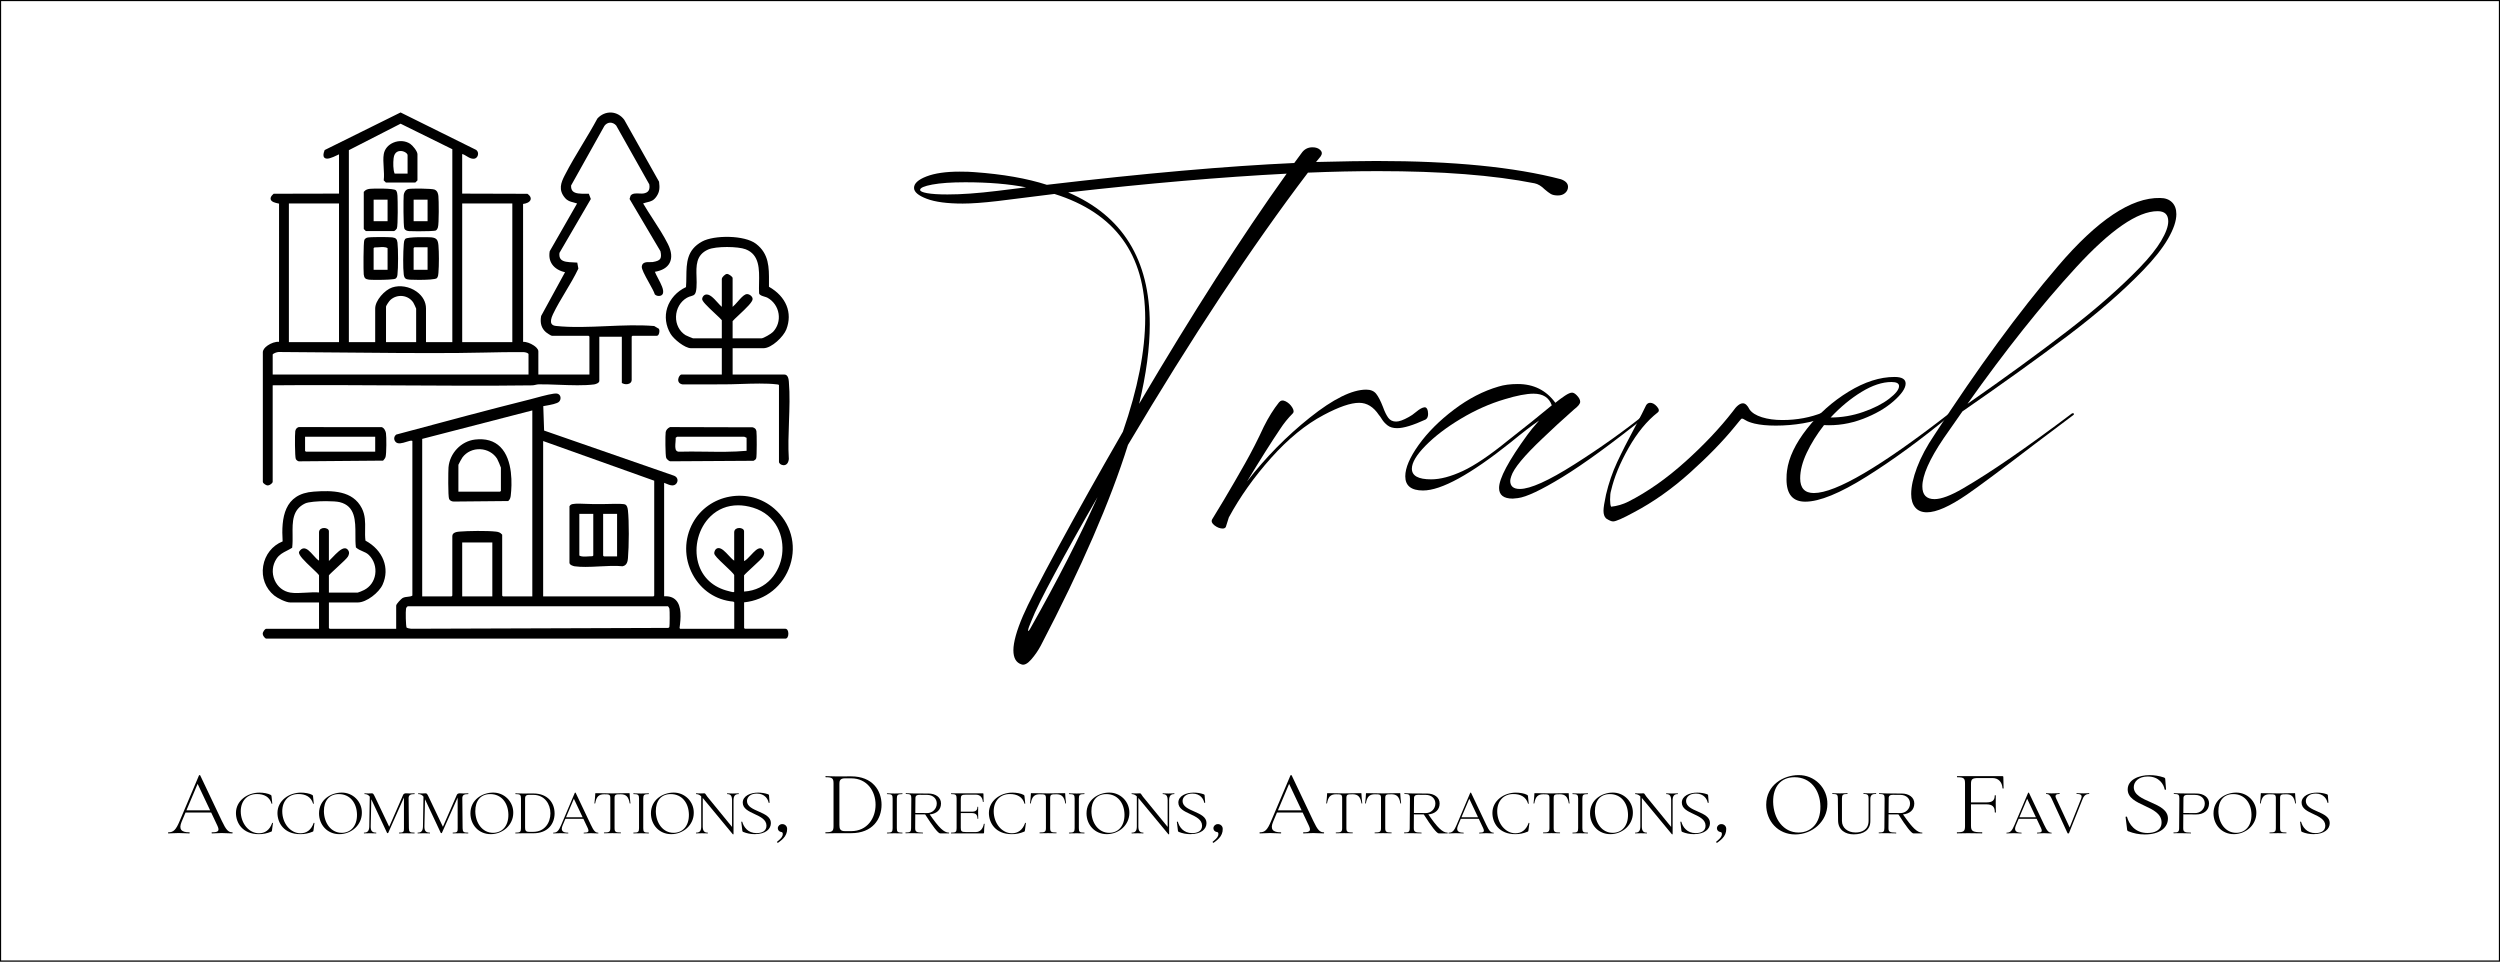 <?xml version="1.0" encoding="UTF-8"?>
<svg xmlns="http://www.w3.org/2000/svg" id="Layer_2" data-name="Layer 2" viewBox="0 0 2224.48 855.62">
  <rect x="0" y="0" width="2224.48" height="855.62" fill="#808080" stroke="none"/>
  <defs>
    <style>
      .cls-1 {
        fill: #fff;
      }
    </style>
  </defs>
  <g id="Layer_1-2" data-name="Layer 1">
    <g>
      <g>
        <rect class="cls-1" x=".5" y=".5" width="2223.48" height="854.62"></rect>
        <path d="M2224.48,855.62H0V0h2224.48v855.62ZM1,854.62h2222.48V1H1v853.62Z"></path>
      </g>
      <g>
        <path d="M1395.21,166.25c0,2.11-.83,3.91-2.48,5.41-1.66,1.51-3.83,2.26-6.54,2.26s-4.81-.45-6.32-1.35c-1.51-.9-3.31-2.26-5.41-4.06-3.01-3-6.02-4.81-9.02-5.41-36.39-7.22-82.85-10.83-139.39-10.83-19.85,0-40.6.45-62.25,1.35-50.23,66.16-103.6,146.91-160.14,242.24-15.64,49.92-41.5,109.47-77.59,178.63-2.41,4.51-5.26,8.64-8.57,12.4-3.31,3.76-6.17,5.19-8.57,4.29-4.81-1.51-7.22-5.72-7.22-12.63s2.85-17.44,8.57-30.67c4.21-9.92,14.66-30.29,31.35-61.12,16.69-30.82,35.86-65.03,57.51-102.62,13.23-38.19,19.85-71.87,19.85-101.04,0-56.84-26.92-93.67-80.75-110.52l-50.52,6.32c-12.93,1.51-23.31,2.25-31.12,2.25-13.84,0-24.51-1.42-32.03-4.29-7.52-2.85-11.28-6.09-11.28-9.7,0-3.9,3.68-7.29,11.05-10.15,7.37-2.85,17.21-4.29,29.55-4.29,5.71,0,10.07.16,13.08.45,25.26,1.8,46.76,5.57,64.51,11.28,86.91-10.22,160.29-16.69,220.13-19.4l6.32-8.57c2.4-3.61,5.71-5.41,9.92-5.41,3,0,5.34.83,6.99,2.48,1.65,1.66,1.73,3.54.23,5.64l-4.06,4.96c24.65-.6,42.55-.9,53.68-.9,68.26,0,122.99,5.41,164.2,16.24,4.21,1.51,6.32,3.76,6.32,6.77ZM913,166.7c-15.34-3-33.38-4.51-54.13-4.51-12.33,0-22.1.68-29.32,2.03-7.22,1.35-10.83,2.93-10.83,4.74,0,1.21,2.1,2.18,6.32,2.93,4.21.75,10.22,1.13,18.04,1.13,12.33,0,27.07-1.05,44.21-3.16l25.71-3.16ZM976.6,442.31c-14.74,25.56-27.45,48.27-38.12,68.11-10.68,19.85-17.52,33.68-20.52,41.5-2.11,4.81-3.16,7.82-3.16,9.02s.75.45,2.26-2.26c23.46-41.5,43.3-80.29,59.54-116.38ZM1144.86,154.52c-58.04,3.01-122.85,8.57-194.42,16.69,48.41,20.75,72.62,59.85,72.62,117.28,0,21.05-3.16,44.66-9.47,70.82,47.51-80.59,91.27-148.86,131.27-204.79Z"></path>
        <path d="M1269.81,363.83c.6,1.21.9,2.71.9,4.51,0,2.41-.75,4.06-2.26,4.96-11.13,5.12-19.55,7.67-25.26,7.67-3.61,0-6.47-.82-8.57-2.48-2.11-1.65-3.76-3.45-4.96-5.41-1.21-1.95-2.11-3.23-2.71-3.83-4.81-7.22-10.68-10.83-17.59-10.83-7.52,0-18.04,3.61-31.58,10.83-15.94,8.42-31.51,21.13-46.69,38.12-15.19,16.99-27.74,34.66-37.67,53l-2.71,8.57c-.6.9-1.5,1.35-2.71,1.35-2.4,0-4.81-.9-7.22-2.71-2.4-1.8-3.16-3.61-2.26-5.41l10.38-17.14c6.62-11.12,12.93-22.03,18.95-32.7,6.01-10.67,11.57-21.58,16.69-32.7,4.21-8.42,8.72-15.63,13.53-21.65,1.5-1.8,3.45-2.1,5.86-.9,2.4,1.21,4.36,3.01,5.86,5.41,1.5,2.41,1.65,4.21.45,5.41-4.21,4.21-7.97,8.87-11.28,13.98-7.52,11.13-17.3,26.61-29.32,46.46,16.54-21.35,35.18-40.29,55.93-56.84,20.75-16.54,37.44-24.81,50.07-24.81,3.9,0,6.84,1.21,8.8,3.61,1.95,2.41,3.98,6.32,6.09,11.73,1.5,4.21,3.08,7.44,4.74,9.7,1.65,2.26,3.98,3.38,6.99,3.38,2.71,0,6.46-1.35,11.28-4.06,1.8-.9,4.06-2.48,6.77-4.74,2.71-2.25,4.96-3.53,6.77-3.83,1.2-.3,2.1.16,2.71,1.35Z"></path>
        <path d="M1466.93,367.43c.3.61,0,1.21-.9,1.8-31.58,25.26-56.84,43.68-75.78,55.26-18.95,11.58-32.18,17.82-39.7,18.72l-4.51.45c-8.12,0-12.18-3.16-12.18-9.47,0-8.42,8.42-24.2,25.26-47.37,2.1-3,5.56-7.22,10.38-12.63-6.62,4.51-15.04,10.98-25.26,19.4-35.79,28.57-61.8,42.85-78.04,42.85-10.52,0-15.79-4.21-15.79-12.63,0-7.51,3.99-16.84,11.95-27.97,7.97-11.12,18.42-21.58,31.35-31.35,12.93-9.77,26.16-16.61,39.7-20.53,4.81-1.5,10.52-2.25,17.14-2.25,14.13,0,25.26,5.57,33.38,16.69,3-2.4,5.86-4.51,8.57-6.32,2.71-1.8,4.81-2.71,6.32-2.71,1.2,0,2.55.75,4.06,2.26,2.1,2.11,3.16,4.06,3.16,5.86s-1.8,4.06-5.41,6.77c-10.53,9.32-19.85,17.9-27.97,25.71-16.54,15.64-25.87,26.92-27.97,33.83-.61,1.8-.9,3.16-.9,4.06,0,4.81,2.85,7.22,8.57,7.22,9.32,0,25.49-7.29,48.49-21.88,23-14.58,44.43-29.84,64.28-45.79.9-.6,1.5-.6,1.8,0ZM1380.77,360.67c-2.41-6.91-7.82-10.38-16.24-10.38-6.31,0-14.89,1.66-25.71,4.96-13.24,3.91-26.24,9.7-39.02,17.37-12.78,7.67-23.23,15.64-31.35,23.91-8.12,8.27-12.18,15.11-12.18,20.52,0,6.32,5.72,9.47,17.14,9.47,8.12,0,17.52-2.48,28.19-7.44s24.13-14.05,40.37-27.29c15.03-11.73,27.97-22.1,38.79-31.12Z"></path>
        <path d="M1499.63,410.74c16.69-15.03,30.75-29.92,42.18-44.66,3.31-4.81,6.32-7.22,9.02-7.22,2.1,0,4.06,1.8,5.86,5.41,2.1,3.01,5.79,5.34,11.05,6.99,5.26,1.66,11.35,2.48,18.27,2.48,12.93,0,24.96-2.26,36.09-6.77l1.35-.45c1.2,0,1.88.61,2.03,1.8.15,1.21-.38,2.11-1.58,2.71-5.12,2.41-11.66,4.29-19.62,5.64-7.97,1.35-16.01,2.03-24.13,2.03-7.52,0-13.84-.6-18.95-1.8-3.61-.9-6.25-1.88-7.89-2.93-1.66-1.05-2.78-1.58-3.38-1.58-.3,0-1.06.75-2.26,2.26-1.21,1.51-2.56,3.16-4.06,4.96-10.53,12.93-23.84,26.61-39.92,41.05-16.09,14.43-32.7,26.16-49.84,35.19-9.92,5.41-16.08,8.12-18.5,8.12-1.5,0-3.61-.9-6.32-2.71-1.5-1.5-2.25-3.76-2.25-6.77,0-2.71.75-7.51,2.25-14.44,2.41-10.22,5.72-19.85,9.92-28.87,4.21-9.02,9.47-19.4,15.79-31.12,4.81-9.02,8.12-15.49,9.92-19.4.9-1.5,2.1-2.25,3.61-2.25,2.1,0,4.13,1.13,6.09,3.38,1.95,2.26,2.18,3.99.68,5.19-9.63,7.52-18.27,18.04-25.94,31.58-7.67,13.53-12.86,26.16-15.56,37.89-.6,1.8-.9,4.51-.9,8.12,0,3.01.3,5.12.9,6.31,5.41-.6,10.52-2.1,15.34-4.51,17.14-8.72,34.06-20.59,50.75-35.64Z"></path>
        <path d="M1736,367.66c.45.45.37.98-.23,1.58-26.16,21.65-51.13,39.92-74.88,54.81-23.76,14.89-41.95,22.33-54.58,22.33-11.12,0-16.69-6.61-16.69-19.85,0-3.31.16-5.86.45-7.67,1.51-11.73,7.44-24.2,17.82-37.44,10.38-13.23,22.7-24.2,36.99-32.93,14.28-8.72,27.89-13.08,40.82-13.08,6.61,0,9.92,1.96,9.92,5.86,0,4.21-3.61,9.47-10.83,15.79-7.22,6.32-16.39,11.58-27.52,15.79-11.13,4.21-22.55,6.02-34.28,5.41-6.32,8.12-11.43,16.32-15.34,24.58-3.91,8.28-5.86,15.87-5.86,22.78,0,8.73,4.06,13.08,12.18,13.08,19.54,0,59.69-23.6,120.44-70.82.6-.6,1.13-.68,1.58-.23ZM1656.38,348.71c-9.63,5.86-18.8,13.46-27.52,22.78,9.92,0,19.62-1.65,29.09-4.96,9.47-3.31,17.14-7.22,23.01-11.73s8.8-8.27,8.8-11.28c0-2.4-2.25-3.61-6.77-3.61-8.12,0-16.99,2.93-26.61,8.8Z"></path>
        <path d="M1932.67,180.01c2.55,2.56,3.83,6.09,3.83,10.6,0,6.02-2.48,13.31-7.44,21.88-4.96,8.57-12.41,17.97-22.33,28.19-18.35,18.95-40.68,38.34-66.99,58.19-26.32,19.85-57.51,42.25-93.6,67.21l-16.69,23.91c-12.63,18.65-18.95,32.93-18.95,42.85,0,7.52,3.61,11.28,10.83,11.28,6.01,0,14.44-3.16,25.26-9.47,24.36-14.13,56.68-36.38,96.98-66.76.6-.3,1.13-.3,1.58,0,.45.3.37.75-.23,1.35l-34.73,26.16c-29.48,22.55-49.47,37.44-60,44.66-15.34,10.53-27.22,15.79-35.64,15.79-4.51,0-7.96-1.42-10.38-4.29-2.4-2.85-3.61-6.84-3.61-11.95,0-6.61,1.73-14.51,5.19-23.68,3.46-9.17,8.64-18.87,15.56-29.1,38.19-58.94,74.8-108.94,109.84-149.99,35.03-41.05,65.33-61.27,90.89-60.67,4.51,0,8.04,1.28,10.6,3.83ZM1922.97,214.29c4.21-7.06,6.32-12.86,6.32-17.37,0-6.01-3.16-9.02-9.47-9.02-17.75,0-41.95,16.69-72.62,50.07s-62.86,73.83-96.53,121.34c33.68-23.46,63.3-45.03,88.86-64.73,25.56-19.69,47.06-38.57,64.51-56.61,8.42-8.72,14.73-16.61,18.95-23.68Z"></path>
      </g>
      <g>
        <path d="M206.65,741.57c-3.01,0-6.44-.33-9.37-.33-3.42,0-5.62.33-8.64.33-.49,0-.49-.98,0-.98,5.79,0,6.93-1.3,4.73-6.03l-5.47-11.58h-22.82l-3.48,8.24c-2.77,6.67-.33,9.37,6.85,9.37.49,0,.49.98,0,.98-3.26,0-5.38-.33-9.62-.33-3.91,0-5.62.33-8.97.33-.49,0-.49-.98,0-.98,4.39,0,6.68-2.04,10.02-10.11l17.19-40.58c.08-.25.98-.33,1.06,0l19.23,40.5c3.83,8.15,5.87,10.19,9.29,10.19.49,0,.49.98,0,.98ZM186.98,721.05l-11.14-23.57-9.96,23.57h21.1Z"></path>
        <path d="M242.88,732.31l-.86,6.45c-.11.91-.17,1.08-.86,1.31-3.43,1.45-7.12,2.19-10.84,2.17-14.55,0-20.37-10.04-20.37-18.83,0-10.84,10.04-18.14,20.88-18.14,3.48,0,7.7.69,9.98,2,.68.4.74.51.8,1.31l.68,6.45c0,.17-.57.29-.63.06-1.77-6.1-6.73-8.56-13.06-8.56-8.73,0-14.38,6.16-14.38,15.35,0,10.84,7.36,19.57,16.2,19.57,5.31,0,9.53-2.8,11.75-9.18.06-.23.69-.11.69.06Z"></path>
        <path d="M279.81,732.31l-.86,6.45c-.12.91-.17,1.08-.86,1.31-3.43,1.45-7.12,2.19-10.84,2.17-14.55,0-20.37-10.04-20.37-18.83,0-10.84,10.04-18.14,20.88-18.14,3.48,0,7.7.69,9.98,2,.68.4.74.51.8,1.31l.68,6.45c0,.17-.57.29-.63.06-1.77-6.1-6.73-8.56-13.06-8.56-8.73,0-14.38,6.16-14.38,15.35,0,10.84,7.36,19.57,16.2,19.57,5.31,0,9.53-2.8,11.75-9.18.06-.23.68-.11.68.06Z"></path>
        <path d="M316.81,710.47c3.4,3.41,5.27,8.05,5.17,12.87,0,10.61-9.19,18.88-20.03,18.88s-18.08-8.44-18.08-18.48c0-12.38,10.84-18.49,20.08-18.49,4.81-.08,9.45,1.8,12.85,5.21ZM304.02,741.04c7.58,0,13.8-5.53,13.63-16.38-.23-10.33-6.28-18.08-16.15-18.08-8.39,0-13.41,5.76-13.29,15.35.17,10.55,6.39,19.11,15.8,19.11h0Z"></path>
        <path d="M363.58,710.51l.25,26.42c.11,3.31.74,3.94,4.91,3.94.23,0,.23.68,0,.68-1.82,0-4.91-.11-7.42-.11s-4.51.11-6.22.11c-.17,0-.17-.68,0-.68,3.76,0,4.51-.63,4.34-3.94l-.02-27.25-14.02,31.47c-.12.14-.3.21-.49.21s-.36-.08-.49-.21l-14.04-29.95-.51,24.13c-.06,3.93,1.14,5.53,4.85,5.53.17,0,.17.68,0,.68-1.71,0-3.42-.11-5.53-.11-1.94,0-3.77.11-5.25.11-.23,0-.23-.68,0-.68,3.2,0,4.56-1.59,4.62-5.53l.46-26.47c-1.07-1.5-2.83-2.36-4.68-2.28-.17,0-.17-.68,0-.68,1.26,0,2.74.11,3.65.11,1.26,0,2.4-.11,2.91-.11,1.03,0,1.43.46,2.63,2.97l12.78,26.81,12.37-28.35c.4-.91,1.23-1.56,3.3-1.43.74.05,1.2.12,2.22.12,2.06,0,3.2-.12,4.62-.12.23,0,.23.69,0,.69-3.65,0-5.36.8-5.25,3.94Z"></path>
        <path d="M411.37,710.51l.25,26.42c.11,3.31.74,3.94,4.91,3.94.23,0,.23.68,0,.68-1.82,0-4.91-.11-7.42-.11s-4.51.11-6.22.11c-.17,0-.17-.68,0-.68,3.76,0,4.51-.63,4.34-3.94l-.02-27.25-14.02,31.47c-.12.14-.3.21-.49.21s-.36-.08-.49-.21l-14.04-29.95-.51,24.13c-.06,3.93,1.14,5.53,4.85,5.53.17,0,.17.68,0,.68-1.71,0-3.42-.11-5.53-.11-1.94,0-3.77.11-5.25.11-.23,0-.23-.68,0-.68,3.2,0,4.56-1.59,4.62-5.53l.46-26.47c-1.07-1.5-2.83-2.36-4.68-2.28-.17,0-.17-.68,0-.68,1.26,0,2.74.11,3.65.11,1.26,0,2.4-.11,2.91-.11,1.03,0,1.43.46,2.63,2.97l12.78,26.81,12.37-28.35c.4-.91,1.23-1.56,3.3-1.43.74.05,1.2.12,2.22.12,2.06,0,3.2-.12,4.62-.12.23,0,.23.69,0,.69-3.65,0-5.36.8-5.25,3.94Z"></path>
        <path d="M451.52,710.47c3.4,3.41,5.27,8.05,5.17,12.87,0,10.61-9.18,18.88-20.03,18.88s-18.08-8.44-18.08-18.48c0-12.38,10.84-18.49,20.08-18.49,4.81-.08,9.46,1.8,12.85,5.21ZM438.73,741.04c7.58,0,13.8-5.53,13.63-16.38-.23-10.33-6.27-18.08-16.14-18.08-8.39,0-13.41,5.76-13.29,15.35.17,10.55,6.39,19.11,15.8,19.11h0Z"></path>
        <path d="M493.48,723.71c0,8.91-5.59,17.73-18.96,17.73h-9.19c-2.51,0-4.91.12-6.73.12-.17,0-.17-.69,0-.69,4.17,0,4.96-.63,4.96-3.94v-26.41c0-3.25-.74-3.94-4.91-3.94-.17,0-.17-.68,0-.68,1.88,0,4.17.17,6.67.17.44,0,9.19-.04,9.19-.04,13.37,0,18.96,8.86,18.96,17.67ZM474.53,740.17c10.14,0,15.23-8.18,15.23-16.44s-5.09-16.46-15.23-16.46h-3.95c-3.11,0-3.36,1.81-3.36,3.36v25.67c0,2.37.45,3.86,3.36,3.86h3.95Z"></path>
        <path d="M532.2,741.59c-2.11,0-4.51-.23-6.56-.23-2.4,0-3.94.23-6.05.23-.34,0-.34-.69,0-.69,4.05,0,4.85-.91,3.31-4.22l-3.83-8.11h-15.98l-2.44,5.77c-1.94,4.67-.23,6.56,4.79,6.56.34,0,.34.69,0,.69-2.28,0-3.76-.23-6.73-.23-2.74,0-3.94.23-6.28.23-.34,0-.34-.69,0-.69,3.08,0,4.67-1.43,7.01-7.07l12.04-28.41c.06-.17.68-.23.74,0l13.46,28.35c2.68,5.71,4.11,7.13,6.5,7.13.34,0,.34.69,0,.69ZM518.43,727.22l-7.8-16.5-6.98,16.5h14.77Z"></path>
        <path d="M560.97,714.78c0,.23-.63.23-.68.06-.97-5.88-3.14-8.1-7.93-8.1-4.38,0-5.41.15-5.52,3.03v.04c0,.18,0,.37,0,.58v26.42c0,3.31.73,3.94,5.53,3.94.23,0,.23.69,0,.69-2.05,0-4.45-.11-7.47-.11-2.8,0-5.36.11-7.42.11-.17,0-.17-.69,0-.69,4.74,0,5.59-.63,5.59-3.94,0,0-.01-26.81-.01-26.99v-.05c-.11-2.88-1.14-3.03-5.52-3.03-4.79,0-6.96,2.23-7.93,8.1-.06.17-.69.17-.69-.06.23-1.55.36-3.13.49-4.7.06-.77.12-1.54.17-2.3.03-.36.04-.72.07-1.08.02-.24-.02-.78.15-.91.15-.12.61-.02.8-.02h2.83c2.77.1,6.07.15,9.62.16.6,0,1.23,0,1.9,0s1.31,0,1.9,0c3.56-.01,6.85-.07,9.63-.16h2.83c.19,0,.64-.1.79.02.18.13.14.68.15.91.02.36.04.72.07,1.08.05.77.11,1.54.17,2.3.14,1.57.26,3.14.49,4.7Z"></path>
        <path d="M577.22,741.55c-1.83,0-4.05-.11-6.79-.11-2.51,0-4.91.11-6.73.11-.23,0-.23-.68,0-.68,4.17,0,4.91-.63,4.91-3.94v-26.41c0-3.25-.74-3.94-4.91-3.94-.23,0-.23-.68,0-.68,1.83,0,4.22.17,6.73.17,2.74,0,5.02-.17,6.79-.17.23,0,.23.68,0,.68-4.17,0-4.86.79-4.86,4.05v26.3c0,3.31.63,3.94,4.86,3.94.23,0,.23.68,0,.68Z"></path>
        <path d="M612.14,710.47c3.4,3.41,5.27,8.05,5.17,12.87,0,10.61-9.18,18.88-20.03,18.88s-18.08-8.44-18.08-18.48c0-12.38,10.84-18.49,20.08-18.49,4.81-.08,9.45,1.8,12.85,5.21ZM599.35,741.04c7.58,0,13.8-5.53,13.63-16.38-.23-10.33-6.27-18.08-16.14-18.08-8.39,0-13.41,5.76-13.29,15.35.17,10.55,6.39,19.11,15.8,19.11h0Z"></path>
        <path d="M657.25,706.58c-3.2,0-4.56,1.65-4.56,5.53v30.07c0,.23-.51.29-.63.17l-26.3-31.78c-.17-.18-.32-.37-.46-.57v25.34c0,3.93,1.26,5.53,4.39,5.53.23,0,.23.68,0,.68-1.48,0-3.08-.11-5.02-.11s-3.71.11-5.25.11c-.23,0-.23-.68,0-.68,3.25,0,4.51-1.59,4.51-5.53v-26.71c-1.15-1.28-2.79-2.02-4.51-2.06-.23,0-.23-.68,0-.68,1.31,0,2.79.11,3.99.11,1.42,0,2.68-.11,3.31-.11.97,0,.91.8,2.62,2.97l22.02,26.93v-23.68c0-3.88-1.2-5.53-4.34-5.53-.17,0-.17-.68,0-.68,1.54,0,3.08.17,5.02.17,1.82,0,3.71-.17,5.19-.17.23,0,.23.68,0,.69Z"></path>
        <path d="M685.94,732.31c0,5.42-4.69,9.91-14.43,9.91-3.52.01-7-.67-10.25-2-.45-.17-.74-.6-.73-1.08l-.95-7.76c-.07-.34.8-.4.88-.11,1.25,4.56,4.98,10.04,12.75,10.04,4.32,0,8.79-1.6,8.79-6.56,0-10.9-21.1-9.98-21.1-20.59,0-5.99,6.88-8.9,13.62-8.9,2.94,0,5.85.45,8.64,1.37.73.23,1.1.56,1.1.97l.51,6.56c0,.28-.8.34-.88,0-.51-3.02-3.3-8.04-10.48-8.04-5.86,0-8.75,3.31-8.75,6.62,0,9.76,21.28,8.91,21.27,19.57Z"></path>
        <path d="M699.2,734.55c.86.89,1.28,2.12,1.16,3.35,0,.68-.06,1.36-.18,2.03-.28,1.49-.86,2.91-1.71,4.17-.87,1.25-1.89,2.38-3.05,3.36-.6.52-1.22,1.01-1.85,1.48-.32.24-.65.48-.98.71-.14.09-.3.29-.49.29-.19,0-.3-.18-.42-.3-.15-.15-.38-.29-.37-.46.01-.08.06-.15.12-.19.39-.33.78-.65,1.17-.98.63-.55,1.25-1.1,1.83-1.71.84-.79,1.49-1.77,1.89-2.86.14-.45.21-.92.2-1.39,0-1.07-.47-1.78-1.56-1.78-1.69-.25-2.93-1.71-2.89-3.42.15-2.01,1.82-3.56,3.83-3.56,1.24-.08,2.44.39,3.3,1.28Z"></path>
        <path d="M784.4,716.04c0,12.73-7.98,25.32-27.08,25.32h-13.12c-3.59,0-7.01.16-9.62.16-.25,0-.25-.98,0-.98,5.95,0,7.09-.9,7.09-5.62v-37.73c0-4.65-1.06-5.62-7.01-5.62-.24,0-.24-.98,0-.98,2.69,0,5.95.25,9.54.25.63,0,13.12-.05,13.12-.05,19.1,0,27.08,12.66,27.08,25.25ZM757.32,739.54c14.48,0,21.76-11.68,21.76-23.49s-7.28-23.5-21.76-23.5h-5.63c-4.44,0-4.8,2.58-4.8,4.81v36.66c0,3.39.64,5.51,4.8,5.51h5.63Z"></path>
        <path d="M802.86,741.55c-1.83,0-4.05-.11-6.79-.11-2.51,0-4.91.11-6.73.11-.23,0-.23-.68,0-.68,4.16,0,4.91-.63,4.91-3.94v-26.41c0-3.25-.74-3.94-4.91-3.94-.23,0-.23-.68,0-.68,1.83,0,4.22.17,6.73.17,2.74,0,5.02-.17,6.79-.17.23,0,.23.68,0,.68-4.17,0-4.86.79-4.86,4.05v26.3c0,3.31.63,3.94,4.86,3.94.23,0,.23.68,0,.68Z"></path>
        <path d="M844.34,741.55h-7.82c-1.74,0-6.68-6.37-13.3-16.87l-8.8-.07-.09,12.03c-.03,3.42.88,4.17,6.76,4.22.23,0,.23.68,0,.68-2.45-.02-5.24-.15-8.61-.18-2.51-.02-4.85.08-6.73.06-.18,0-.17-.68,0-.68,4.17.03,4.91-.59,4.94-3.9l.2-26.41c.03-3.25-.71-3.94-4.88-3.97-.18,0-.17-.68,0-.68,1.88.01,4.16.2,6.67.22.68,0,13.58.08,13.58.08,6.09.05,11.1,3.27,11.05,8.91-.04,5.85-4.28,9.19-10.07,9.65,8.26,11.94,12.65,16.23,17.1,16.23.23,0,.23.68,0,.68ZM824.75,723.47c2.31.08,4.54-.78,6.2-2.39,1.66-1.61,2.59-3.82,2.58-6.13.04-3.92-2.9-7.62-8.6-7.67l-6.52-.05c-2.32-.02-3.54.53-3.83,2.19-.03.34-.05.71-.05,1.14l-.1,12.81,10.32.08Z"></path>
        <path d="M876.12,733.17c-.33,2.5-.5,5.01-.51,7.53,0,.63-.23.86-.86.86h-28.41c-.23,0-.23-.69,0-.69,4.17,0,4.85-.63,4.85-3.94v-26.41c0-3.25-.68-3.94-4.85-3.94-.23,0-.23-.68,0-.68h28.21c.4,0,.51.17.51.51l.17,7.07c0,.17-.68.17-.68,0-.28-4.05-2.62-6.39-6.27-6.39h-8.81c-3.82,0-4.56.69-4.56,3.71v11.45h9.7c3.65,0,5.08-1.27,5.08-4.29,0-.18.68-.18.68,0,0,2.42-.06,3.45-.06,4.9,0,1.88.11,3.57.11,5.56,0,.24-.68.24-.68,0,0-3.51-1.48-4.96-5.31-4.96h-9.53v13.24c0,2.97.74,3.65,4.45,3.65h9.06c3.59,0,6.22-2.79,7.01-7.3.06-.17.68-.11.68.12Z"></path>
        <path d="M912.85,732.31l-.86,6.45c-.12.91-.17,1.08-.86,1.31-3.43,1.45-7.12,2.19-10.84,2.17-14.55,0-20.37-10.04-20.37-18.83,0-10.84,10.04-18.14,20.88-18.14,3.48,0,7.7.69,9.98,2,.68.4.74.51.8,1.31l.68,6.45c0,.17-.57.29-.63.06-1.77-6.1-6.73-8.56-13.06-8.56-8.73,0-14.38,6.16-14.38,15.35,0,10.84,7.36,19.57,16.2,19.57,5.31,0,9.53-2.8,11.75-9.18.06-.23.68-.11.68.06Z"></path>
        <path d="M948.57,714.78c0,.23-.63.23-.68.06-.97-5.88-3.14-8.1-7.93-8.1-4.38,0-5.41.15-5.52,3.03v.04c-.01.18-.01.37-.01.58v26.42c0,3.31.74,3.94,5.53,3.94.23,0,.23.69,0,.69-2.05,0-4.45-.11-7.47-.11-2.8,0-5.37.11-7.42.11-.17,0-.17-.69,0-.69,4.74,0,5.59-.63,5.59-3.94,0,0-.01-26.81-.01-26.99v-.05c-.11-2.88-1.14-3.03-5.52-3.03-4.79,0-6.96,2.23-7.93,8.1-.06.17-.68.17-.68-.06.23-1.55.36-3.13.49-4.7.06-.77.12-1.54.17-2.3.02-.36.04-.72.06-1.08.02-.24-.02-.78.15-.91.15-.12.61-.02.8-.02h2.83c2.77.1,6.06.15,9.62.16.6,0,1.23,0,1.9,0s1.31,0,1.9,0c3.56-.01,6.85-.07,9.63-.16h2.83c.19,0,.64-.1.79.02.17.13.14.68.15.91.02.36.04.72.06,1.08.05.77.11,1.54.17,2.3.13,1.57.26,3.14.49,4.7Z"></path>
        <path d="M964.82,741.55c-1.83,0-4.05-.11-6.79-.11-2.51,0-4.91.11-6.73.11-.23,0-.23-.68,0-.68,4.16,0,4.91-.63,4.91-3.94v-26.41c0-3.25-.74-3.94-4.91-3.94-.23,0-.23-.68,0-.68,1.83,0,4.22.17,6.73.17,2.74,0,5.02-.17,6.79-.17.23,0,.23.68,0,.68-4.17,0-4.86.79-4.86,4.05v26.3c0,3.31.63,3.94,4.86,3.94.23,0,.23.68,0,.68Z"></path>
        <path d="M999.73,710.47c3.4,3.41,5.27,8.05,5.17,12.87,0,10.61-9.19,18.88-20.03,18.88s-18.09-8.44-18.09-18.48c0-12.38,10.84-18.49,20.08-18.49,4.81-.08,9.45,1.8,12.85,5.21ZM986.94,741.04c7.58,0,13.8-5.53,13.63-16.38-.23-10.33-6.27-18.08-16.15-18.08-8.39,0-13.41,5.76-13.29,15.35.17,10.55,6.39,19.11,15.8,19.11h0Z"></path>
        <path d="M1044.85,706.58c-3.2,0-4.56,1.65-4.56,5.53v30.07c0,.23-.51.29-.63.17l-26.3-31.78c-.17-.18-.32-.37-.46-.57v25.34c0,3.93,1.26,5.53,4.39,5.53.23,0,.23.68,0,.68-1.48,0-3.08-.11-5.02-.11s-3.71.11-5.25.11c-.23,0-.23-.68,0-.68,3.25,0,4.51-1.59,4.51-5.53v-26.71c-1.16-1.28-2.79-2.02-4.51-2.06-.23,0-.23-.68,0-.68,1.31,0,2.79.11,3.99.11,1.42,0,2.68-.11,3.31-.11.97,0,.91.8,2.62,2.97l22.02,26.93v-23.68c0-3.88-1.2-5.53-4.34-5.53-.17,0-.17-.68,0-.68,1.54,0,3.08.17,5.02.17,1.82,0,3.71-.17,5.19-.17.23,0,.23.68,0,.69Z"></path>
        <path d="M1073.53,732.31c0,5.42-4.69,9.91-14.43,9.91-3.51.01-7-.67-10.25-2-.45-.17-.74-.6-.73-1.08l-.95-7.76c-.07-.34.81-.4.88-.11,1.25,4.56,4.98,10.04,12.75,10.04,4.32,0,8.79-1.6,8.79-6.56,0-10.9-21.1-9.98-21.1-20.59,0-5.99,6.88-8.9,13.62-8.9,2.94,0,5.86.45,8.64,1.37.73.23,1.1.56,1.1.97l.51,6.56c0,.28-.81.34-.88,0-.52-3.02-3.3-8.04-10.48-8.04-5.86,0-8.75,3.31-8.75,6.62,0,9.76,21.27,8.91,21.27,19.57Z"></path>
        <path d="M1086.8,734.55c.86.89,1.28,2.12,1.15,3.35,0,.68-.06,1.36-.17,2.03-.28,1.49-.86,2.91-1.71,4.17-.86,1.25-1.89,2.38-3.06,3.36-.6.52-1.22,1.01-1.85,1.48-.32.24-.65.48-.98.71-.14.09-.3.29-.49.29-.19,0-.3-.18-.42-.3-.15-.15-.38-.29-.37-.46.01-.08.06-.15.12-.19.4-.33.78-.65,1.17-.98.63-.55,1.25-1.1,1.83-1.71.85-.79,1.49-1.77,1.89-2.86.14-.45.2-.92.2-1.39,0-1.07-.47-1.78-1.56-1.78-1.69-.25-2.93-1.71-2.89-3.42.15-2.01,1.82-3.56,3.83-3.56,1.23-.08,2.44.39,3.3,1.28Z"></path>
        <path d="M1177.84,741.57c-3.01,0-6.44-.33-9.37-.33-3.42,0-5.62.33-8.64.33-.49,0-.49-.98,0-.98,5.79,0,6.93-1.3,4.72-6.03l-5.47-11.58h-22.82l-3.48,8.24c-2.77,6.67-.32,9.37,6.85,9.37.49,0,.49.98,0,.98-3.26,0-5.38-.33-9.62-.33-3.91,0-5.62.33-8.97.33-.49,0-.49-.98,0-.98,4.39,0,6.68-2.04,10.02-10.11l17.19-40.58c.08-.25.98-.33,1.06,0l19.23,40.5c3.83,8.15,5.87,10.19,9.29,10.19.49,0,.49.98,0,.98ZM1158.17,721.05l-11.13-23.57-9.96,23.57h21.1Z"></path>
        <path d="M1212.14,714.78c0,.23-.63.23-.68.06-.97-5.88-3.14-8.1-7.93-8.1-4.38,0-5.41.15-5.52,3.03v.04c0,.18,0,.37,0,.58v26.42c0,3.31.73,3.94,5.53,3.94.23,0,.23.69,0,.69-2.05,0-4.45-.11-7.47-.11-2.8,0-5.36.11-7.42.11-.17,0-.17-.69,0-.69,4.73,0,5.59-.63,5.59-3.94,0,0,0-26.81,0-26.99v-.05c-.11-2.88-1.14-3.03-5.52-3.03-4.79,0-6.96,2.23-7.93,8.1-.06.17-.69.17-.69-.06.23-1.55.36-3.13.49-4.7.06-.77.12-1.54.17-2.3.03-.36.04-.72.06-1.08.02-.24-.02-.78.15-.91.15-.12.61-.02.8-.02h2.83c2.77.1,6.07.15,9.62.16.6,0,1.23,0,1.9,0s1.31,0,1.9,0c3.56-.01,6.85-.07,9.63-.16h2.83c.19,0,.64-.1.79.02.18.13.14.68.15.91.02.36.04.72.06,1.08.05.77.11,1.54.17,2.3.13,1.57.26,3.14.49,4.7Z"></path>
        <path d="M1246.71,714.78c0,.23-.63.23-.68.06-.97-5.88-3.14-8.1-7.93-8.1-4.38,0-5.41.15-5.52,3.03v.04c0,.18,0,.37,0,.58v26.42c0,3.31.73,3.94,5.53,3.94.23,0,.23.69,0,.69-2.05,0-4.45-.11-7.47-.11-2.8,0-5.36.11-7.42.11-.17,0-.17-.69,0-.69,4.73,0,5.59-.63,5.59-3.94,0,0,0-26.81,0-26.99v-.05c-.11-2.88-1.14-3.03-5.52-3.03-4.79,0-6.96,2.23-7.93,8.1-.06.17-.69.17-.69-.06.23-1.55.36-3.13.49-4.7.06-.77.12-1.54.17-2.3.03-.36.04-.72.06-1.08.02-.24-.02-.78.15-.91.15-.12.61-.02.8-.02h2.83c2.77.1,6.07.15,9.62.16.6,0,1.23,0,1.9,0s1.31,0,1.9,0c3.56-.01,6.85-.07,9.63-.16h2.83c.19,0,.64-.1.79.02.18.13.14.68.15.91.02.36.04.72.06,1.08.05.77.11,1.54.17,2.3.13,1.57.26,3.14.49,4.7Z"></path>
        <path d="M1288,741.55h-7.82c-1.74,0-6.68-6.37-13.3-16.87l-8.8-.07-.09,12.03c-.03,3.42.88,4.17,6.76,4.22.23,0,.23.68,0,.68-2.45-.02-5.24-.15-8.61-.18-2.51-.02-4.85.08-6.73.06-.18,0-.17-.68,0-.68,4.16.03,4.91-.59,4.94-3.9l.2-26.41c.03-3.25-.71-3.94-4.88-3.97-.18,0-.17-.68,0-.68,1.88.01,4.16.2,6.67.22.69,0,13.58.08,13.58.08,6.09.05,11.1,3.27,11.05,8.91-.04,5.85-4.29,9.19-10.07,9.65,8.26,11.94,12.65,16.23,17.1,16.23.23,0,.23.68,0,.68ZM1268.41,723.47c2.31.08,4.55-.78,6.2-2.39,1.66-1.61,2.59-3.82,2.57-6.13.04-3.92-2.9-7.62-8.6-7.67l-6.52-.05c-2.32-.02-3.54.53-3.83,2.19-.03.34-.05.71-.05,1.14l-.1,12.81,10.32.08Z"></path>
        <path d="M1328.93,741.59c-2.11,0-4.51-.23-6.56-.23-2.4,0-3.94.23-6.05.23-.34,0-.34-.69,0-.69,4.05,0,4.85-.91,3.31-4.22l-3.83-8.11h-15.98l-2.44,5.77c-1.94,4.67-.23,6.56,4.79,6.56.34,0,.34.69,0,.69-2.28,0-3.76-.23-6.73-.23-2.74,0-3.94.23-6.28.23-.34,0-.34-.69,0-.69,3.08,0,4.67-1.43,7.01-7.07l12.04-28.41c.06-.17.68-.23.74,0l13.46,28.35c2.68,5.71,4.11,7.13,6.5,7.13.34,0,.34.69,0,.69ZM1315.16,727.22l-7.8-16.5-6.97,16.5h14.77Z"></path>
        <path d="M1360.86,732.31l-.86,6.45c-.12.91-.17,1.08-.86,1.31-3.43,1.45-7.12,2.19-10.84,2.17-14.55,0-20.37-10.04-20.37-18.83,0-10.84,10.04-18.14,20.88-18.14,3.48,0,7.7.69,9.98,2,.68.4.74.51.8,1.31l.68,6.45c0,.17-.57.29-.63.06-1.77-6.1-6.73-8.56-13.06-8.56-8.73,0-14.38,6.16-14.38,15.35,0,10.84,7.36,19.57,16.2,19.57,5.3,0,9.53-2.8,11.75-9.18.06-.23.68-.11.68.06Z"></path>
        <path d="M1396.58,714.78c0,.23-.63.23-.68.06-.97-5.88-3.14-8.1-7.93-8.1-4.38,0-5.41.15-5.52,3.03v.04c0,.18,0,.37,0,.58v26.42c0,3.31.73,3.94,5.53,3.94.23,0,.23.69,0,.69-2.05,0-4.45-.11-7.47-.11-2.8,0-5.36.11-7.42.11-.17,0-.17-.69,0-.69,4.73,0,5.59-.63,5.59-3.94,0,0,0-26.81,0-26.99v-.05c-.11-2.88-1.14-3.03-5.52-3.03-4.79,0-6.96,2.23-7.93,8.1-.06.17-.69.17-.69-.06.23-1.55.36-3.13.49-4.7.06-.77.12-1.54.17-2.3.03-.36.04-.72.06-1.08.02-.24-.02-.78.15-.91.15-.12.61-.02.8-.02h2.83c2.77.1,6.07.15,9.62.16.6,0,1.23,0,1.9,0s1.31,0,1.9,0c3.56-.01,6.85-.07,9.63-.16h2.83c.19,0,.64-.1.79.02.18.13.14.68.15.91.02.36.04.72.06,1.08.05.77.11,1.54.17,2.3.13,1.57.26,3.14.49,4.7Z"></path>
        <path d="M1412.83,741.55c-1.83,0-4.05-.11-6.79-.11-2.51,0-4.91.11-6.73.11-.23,0-.23-.68,0-.68,4.17,0,4.91-.63,4.91-3.94v-26.41c0-3.25-.74-3.94-4.91-3.94-.23,0-.23-.68,0-.68,1.83,0,4.22.17,6.73.17,2.74,0,5.02-.17,6.79-.17.23,0,.23.68,0,.68-4.17,0-4.86.79-4.86,4.05v26.3c0,3.31.63,3.94,4.86,3.94.23,0,.23.68,0,.68Z"></path>
        <path d="M1447.75,710.47c3.4,3.41,5.27,8.05,5.17,12.87,0,10.61-9.19,18.88-20.03,18.88s-18.08-8.44-18.08-18.48c0-12.38,10.84-18.49,20.08-18.49,4.81-.08,9.46,1.8,12.85,5.21ZM1434.96,741.04c7.58,0,13.8-5.53,13.63-16.38-.23-10.33-6.28-18.08-16.14-18.08-8.39,0-13.41,5.76-13.29,15.35.17,10.55,6.39,19.11,15.8,19.11h0Z"></path>
        <path d="M1492.86,706.58c-3.2,0-4.56,1.65-4.56,5.53v30.07c0,.23-.51.29-.63.17l-26.3-31.78c-.17-.18-.32-.37-.46-.57v25.34c0,3.93,1.26,5.53,4.39,5.53.23,0,.23.68,0,.68-1.48,0-3.08-.11-5.02-.11s-3.71.11-5.25.11c-.23,0-.23-.68,0-.68,3.25,0,4.51-1.59,4.51-5.53v-26.71c-1.16-1.28-2.79-2.02-4.51-2.06-.23,0-.23-.68,0-.68,1.31,0,2.79.11,3.99.11,1.42,0,2.68-.11,3.31-.11.97,0,.91.8,2.62,2.97l22.02,26.93v-23.68c0-3.88-1.2-5.53-4.34-5.53-.17,0-.17-.68,0-.68,1.54,0,3.08.17,5.02.17,1.82,0,3.71-.17,5.19-.17.23,0,.23.68,0,.69Z"></path>
        <path d="M1521.54,732.31c0,5.42-4.69,9.91-14.43,9.91-3.52.01-7-.67-10.25-2-.45-.17-.74-.6-.73-1.08l-.95-7.76c-.07-.34.8-.4.88-.11,1.24,4.56,4.98,10.04,12.74,10.04,4.32,0,8.79-1.6,8.79-6.56,0-10.9-21.1-9.98-21.1-20.59,0-5.99,6.88-8.9,13.62-8.9,2.94,0,5.86.45,8.64,1.37.73.23,1.1.56,1.1.97l.51,6.56c0,.28-.8.34-.88,0-.52-3.02-3.3-8.04-10.48-8.04-5.86,0-8.75,3.31-8.75,6.62,0,9.76,21.28,8.91,21.27,19.57Z"></path>
        <path d="M1534.81,734.55c.86.89,1.28,2.12,1.15,3.35,0,.68-.06,1.36-.17,2.03-.28,1.49-.86,2.91-1.71,4.17-.87,1.25-1.89,2.38-3.06,3.36-.6.52-1.22,1.01-1.85,1.48-.32.24-.65.48-.98.71-.14.09-.3.29-.49.29-.19,0-.3-.18-.42-.3-.15-.15-.38-.29-.37-.46.01-.08.06-.15.12-.19.39-.33.78-.65,1.17-.98.63-.55,1.25-1.1,1.83-1.71.85-.79,1.49-1.77,1.89-2.86.14-.45.21-.92.2-1.39,0-1.07-.47-1.78-1.56-1.78-1.69-.25-2.93-1.71-2.89-3.42.15-2.01,1.82-3.56,3.83-3.56,1.23-.08,2.44.39,3.3,1.28Z"></path>
        <path d="M1618.59,697.13c4.86,4.87,7.53,11.51,7.39,18.38,0,15.16-13.12,26.97-28.6,26.97s-25.83-12.05-25.83-26.39c0-17.68,15.48-26.4,28.69-26.4,6.88-.11,13.5,2.57,18.36,7.44ZM1600.32,740.78c10.83,0,19.71-7.9,19.46-23.39-.33-14.75-8.96-25.83-23.06-25.83-11.98,0-19.15,8.23-18.99,21.92.25,15.08,9.13,27.3,22.57,27.3h0Z"></path>
        <path d="M1669.26,706.46c-2.4,0-5.05.24-5.05,4.44v19.67c0,8.03-5.97,11.83-14.79,11.83-7.29,0-13.92-3.74-13.92-12.48l-.18-19.52c0-3.25-.75-3.94-4.86-3.94-.23,0-.23-.68,0-.68,1.82,0,4.11.17,6.67.17s4.96-.17,6.73-.17c.17,0,.17.68,0,.68-4.16,0-4.91.79-4.91,4.05v19.95c-.01,6.09,5.03,10.28,12.15,10.28,5.21,0,11.56-2.2,11.56-10.48v-19.53c-.03-2.99-.32-4.27-4.48-4.27-.23,0-.23-.68,0-.68,1.88,0,3.31.17,5.99.17,2.17,0,3.14-.17,5.08-.17.23,0,.23.68,0,.68Z"></path>
        <path d="M1710.36,741.55h-7.82c-1.74,0-6.68-6.37-13.3-16.87l-8.8-.07-.09,12.03c-.03,3.42.88,4.17,6.76,4.22.23,0,.23.68,0,.68-2.45-.02-5.24-.15-8.61-.18-2.51-.02-4.85.08-6.73.06-.18,0-.17-.68,0-.68,4.17.03,4.91-.59,4.94-3.9l.2-26.41c.03-3.25-.71-3.94-4.88-3.97-.18,0-.17-.68,0-.68,1.88.01,4.16.2,6.67.22.68,0,13.58.08,13.58.08,6.09.05,11.1,3.27,11.05,8.91-.04,5.85-4.28,9.19-10.07,9.65,8.26,11.94,12.64,16.23,17.1,16.23.23,0,.23.68,0,.68ZM1690.77,723.47c2.3.08,4.54-.78,6.2-2.39,1.66-1.61,2.59-3.82,2.57-6.13.04-3.92-2.9-7.62-8.6-7.67l-6.52-.05c-2.32-.02-3.54.53-3.83,2.19-.03.34-.05.71-.05,1.14l-.1,12.81,10.32.08Z"></path>
        <path d="M1782.81,701.43c0,.25-.98.25-.98,0-.41-5.79-3.75-9.13-8.96-9.13h-12.58c-5.46,0-6.52.98-6.52,5.3v16.35h13.86c5.21,0,7.25-1.82,7.25-6.13,0-.26.98-.26.98,0,0,3.45-.08,4.92-.08,7,0,2.68.16,5.1.16,7.95,0,.35-.98.35-.98,0,0-5.01-2.12-7.08-7.58-7.08h-13.61v18.92c0,4.89,1.3,5.95,9.86,5.95.24,0,.24.98,0,.98-3.59,0-7.58-.16-12.55-.16-3.58,0-7,.16-9.7.16-.25,0-.25-.98,0-.98,5.88,0,7.03-.85,7.08-5.28v-38.07c0-4.65-.98-5.62-6.93-5.62-.33,0-.33-.98,0-.98h40.29c.57,0,.73.25.73.73l.25,10.1Z"></path>
        <path d="M1825.33,741.59c-2.11,0-4.51-.23-6.56-.23-2.4,0-3.94.23-6.05.23-.34,0-.34-.69,0-.69,4.05,0,4.85-.91,3.31-4.22l-3.83-8.11h-15.98l-2.44,5.77c-1.94,4.67-.23,6.56,4.79,6.56.34,0,.34.69,0,.69-2.28,0-3.76-.23-6.73-.23-2.74,0-3.94.23-6.28.23-.34,0-.34-.69,0-.69,3.08,0,4.67-1.43,7.01-7.07l12.04-28.41c.06-.17.68-.23.74,0l13.46,28.35c2.68,5.71,4.11,7.13,6.5,7.13.34,0,.34.69,0,.69ZM1811.56,727.22l-7.8-16.5-6.97,16.5h14.77Z"></path>
        <path d="M1858.86,706.46c-2.39,0-4.45,1.08-5.76,4.51l-12.15,30.41c-.12.28-1.14.28-1.26,0l-14.2-30.87c-1.32-2.91-2.58-4.05-4.86-4.05-.17,0-.17-.68,0-.68,1.48,0,2.91.17,4.73.17,3.48,0,5.42-.17,7.19-.17.23,0,.23.68,0,.68-2.97,0-4.39,1.03-3.08,3.82l12.09,26.01,10.21-25.62c1.14-2.91.17-4.22-3.99-4.22-.23,0-.23-.68,0-.68,1.88,0,3.31.17,5.99.17,2.17,0,3.14-.17,5.08-.17.23,0,.23.68,0,.68Z"></path>
        <path d="M1929,728.33c0,7.74-6.7,14.16-20.62,14.16-5.02.02-10-.95-14.64-2.85-.64-.24-1.06-.86-1.05-1.54l-1.36-11.08c-.11-.49,1.15-.57,1.26-.16,1.78,6.52,7.12,14.34,18.2,14.34,6.17,0,12.55-2.28,12.55-9.37,0-15.56-30.13-14.26-30.13-29.42,0-8.56,9.83-12.71,19.46-12.71,4.19-.01,8.36.65,12.35,1.96,1.05.33,1.57.81,1.57,1.38l.73,9.37c0,.41-1.15.49-1.25,0-.74-4.32-4.71-11.49-14.96-11.49-8.37,0-12.49,4.73-12.49,9.46,0,13.94,30.39,12.73,30.39,27.96Z"></path>
        <path d="M1965.58,714.99c-.05,6.37-5.06,9.76-11.63,9.71l-11.25-.09-.09,12.03c-.03,3.42.88,4.17,6.76,4.22.23,0,.23.68,0,.68-2.45-.02-5.24-.15-8.61-.18-2.51-.02-4.84.08-6.73.06-.18,0-.17-.69,0-.69,4.16.03,4.91-.59,4.94-3.9l.21-26.41c.02-3.25-.71-3.94-4.88-3.97-.18,0-.17-.69,0-.69,1.89.01,4.17.2,6.68.22.68,0,13.58.08,13.58.08,6.08.05,11.1,3.27,11.05,8.92ZM1959.22,721.08c1.66-1.61,2.59-3.82,2.58-6.12.04-3.92-2.9-7.62-8.6-7.66l-6.52-.05c-2.32-.02-3.53.53-3.83,2.19-.03.34-.05.71-.05,1.14l-.1,12.81,10.32.08c2.3.08,4.54-.78,6.2-2.39Z"></path>
        <path d="M2002.51,710.47c3.4,3.41,5.27,8.05,5.17,12.87,0,10.61-9.19,18.88-20.03,18.88s-18.09-8.44-18.09-18.48c0-12.38,10.84-18.49,20.08-18.49,4.81-.08,9.46,1.8,12.86,5.21ZM1989.72,741.04c7.58,0,13.8-5.53,13.63-16.38-.23-10.33-6.28-18.08-16.15-18.08-8.39,0-13.41,5.76-13.29,15.35.17,10.55,6.39,19.11,15.8,19.11h0Z"></path>
        <path d="M2042.93,714.78c0,.23-.63.23-.68.06-.97-5.88-3.14-8.1-7.93-8.1-4.38,0-5.41.15-5.52,3.03v.04c0,.18,0,.37,0,.58v26.42c0,3.31.73,3.94,5.53,3.94.23,0,.23.69,0,.69-2.05,0-4.45-.11-7.47-.11-2.8,0-5.36.11-7.42.11-.17,0-.17-.69,0-.69,4.73,0,5.59-.63,5.59-3.94,0,0,0-26.81,0-26.99v-.05c-.11-2.88-1.14-3.03-5.52-3.03-4.79,0-6.96,2.23-7.93,8.1-.06.17-.69.17-.69-.06.23-1.55.36-3.13.49-4.7.06-.77.12-1.54.17-2.3.03-.36.04-.72.06-1.08.02-.24-.02-.78.15-.91.15-.12.61-.02.8-.02h2.83c2.77.1,6.07.15,9.62.16.6,0,1.23,0,1.9,0s1.31,0,1.9,0c3.56-.01,6.85-.07,9.63-.16h2.83c.19,0,.64-.1.79.02.18.13.14.68.15.91.02.36.04.72.06,1.08.05.77.11,1.54.17,2.3.13,1.57.26,3.14.49,4.7Z"></path>
        <path d="M2072.98,732.31c0,5.42-4.69,9.91-14.43,9.91-3.51.01-7-.67-10.25-2-.45-.17-.74-.6-.73-1.08l-.95-7.76c-.07-.34.8-.4.88-.11,1.25,4.56,4.98,10.04,12.75,10.04,4.32,0,8.79-1.6,8.79-6.56,0-10.9-21.1-9.98-21.1-20.59,0-5.99,6.88-8.9,13.62-8.9,2.94,0,5.85.45,8.64,1.37.73.23,1.1.56,1.1.97l.51,6.56c0,.28-.81.34-.88,0-.52-3.02-3.3-8.04-10.48-8.04-5.86,0-8.75,3.31-8.75,6.62,0,9.76,21.28,8.91,21.27,19.57Z"></path>
      </g>
      <g>
        <g>
          <path d="M367.9,392.28c-1.26-4.12-12.09,4.07-15.33.08-1.26-1.55-1.1-3.54.46-4.79,39.42-10.59,79.08-21.31,118.74-31.23,4.61-1.15,20.22-5.79,23.64-5.17,2.69.49,2.98,3.89,1.3,5.55-1.98,1.96-11.29,3.22-14.38,3.83l.8,23.28,116.33,40.43c2.41.97,3.1,3.34,1.54,5.39-2.67,3.27-7.9-.8-11.09-1.35v103.37c16.81-1.83,15.37,15.87,13.65,27.47l1.18,1.34h49.57v-25l-1.41-1.13c-33.16-2.71-51.53-39.92-35.48-68.8,14.09-25.35,48.87-31.21,70.79-12.27,31.76,27.45,13.73,78.34-27.12,81.78v24.15l1.27,1.27h36.43c2.23,0,2.23,6.78,0,6.78H236.99c-.42,0-2.21-2.13-2.16-3.01-.45-1.08,1.54-3.77,2.16-3.77h47.87v-25.42h-26.69c-3.47,0-10.72-3.67-13.54-5.95-16.29-13.2-11.48-39.48,7.89-46.72-1.41-21.41,1.11-42.18,26.79-43.96,15.18-1.06,33.85-1.29,41.73,14.27,4.76,9.4,1.77,18.99,3.21,28.99,14.29,7.51,22.34,22.52,15.25,38.12-3.02,6.64-13.72,15.25-21.18,15.25h-26.69v24.15l1.27,1.27h60.58v-21.61c0-.87,4.09-5.31,5.15-5.87,3.04-1.6,6.91-.43,9.25-2.61v-138.11ZM474.66,363.9l-99.98,25.84v141.93h27.54l1.27-1.27v-53.38c0-2.48,3.64-2.84,5.47-3,7.75-.66,24.71-.86,32.25.02,1.91.22,3.35.63,4.64,2.14v54.23l1.27,1.27h27.54v-167.77ZM482.28,531.67h99.56l1.27-1.27v-103.37l-100.83-36.01v140.65ZM258.17,528.28c7.69,1.28,18.62-.95,26.69,0v-16.52c0-1.99-18.25-16.22-17.85-20.31,5.21-8.68,12.09,7.8,17.85,8.87v-26.69c0-3.92,6.78-3.32,6.78-.85v28.39c3.32-1.55,13.2-15.88,16.95-11.47,1.51,1.62,1.06,3.42.04,5.16-1.62,2.78-16.99,15.7-16.99,16.9v16.52h26.69c.79,0,4.99-1.83,6.09-2.38,12.32-6.28,14.15-23.28,4.49-32.77-3.49-3.43-7.86-3.56-11.29-6.56-1.7-14.36,4.01-35.99-15.12-40.75-5.77-1.44-26.23-1.27-31.48,1.25-15.95,7.66-10.37,25.61-11.99,39.7-5.24,3.25-10.19,4.37-13.85,9.87-8.1,12.17-1.35,29.24,12.99,31.63ZM661.07,527.43c42.79-1.69,49.84-64.26,9.3-76.66-53.26-16.29-72.92,64.29-22.02,76.24,1.87.44,4.82,1.74,5.94,0v-15.25c0-2.7-17.49-16.37-17.75-19.47-.06-.72.5-2.24,1.02-2.78,4.33-4.43,12.34,10.37,16.73,10.8v-26.69c0-3.92,6.78-3.32,6.78-.85v27.54c4.66.96,13.01-15.26,16.95-10.62,1.48,1.74,1.1,3.35.04,5.16-1.62,2.78-16.99,15.7-16.99,16.9v15.68ZM439.07,481.67h-28.81v49.99h28.81v-49.99ZM362.39,538.45c-1.06.86-1.82,1.56-2.1,2.99-.44,2.29-.37,16.77.82,17.78.82.7,3.46,1.14,4.67,1.26l228.86-.76c.84-.24,1.61-.55,1.92-1.47.43-1.27.43-15.06.09-16.81-.18-.93-1.46-2.99-2.1-2.99h-232.16Z"></path>
          <path d="M698.77,568.25H236.99c-.45,0-.88-.25-1.47-.88-.17-.18-1.58-1.71-1.68-2.95-.3-1.08.43-2.41.92-3.13.55-.83,1.39-1.81,2.24-1.81h46.87v-23.42h-25.69c-3.73,0-11.17-3.75-14.17-6.17-7.81-6.32-11.49-16.13-9.84-26.23,1.64-10.06,8.09-18.21,17.31-21.93-1.29-20.98,1.16-42.44,27.77-44.29,16.45-1.15,34.66-1.04,42.7,14.81,3.14,6.2,3.03,12.55,2.92,18.69-.06,3.3-.12,6.71.32,10.11,15.64,8.46,21.91,24.5,15.24,39.18-3.17,6.98-14.21,15.84-22.09,15.84h-25.69v22.73l.69.69h59.17v-20.61c0-1.49,4.65-6.21,5.68-6.75,1.53-.81,3.17-.98,4.75-1.14,1.57-.17,2.95-.31,3.98-1.05v-137.47c-.07-.14-.15-.2-.22-.24-.83-.44-3.12.29-5.14.93-3.59,1.13-7.65,2.42-9.74-.16-.79-.98-1.16-2.15-1.04-3.29.12-1.12.7-2.15,1.65-2.91l.16-.13,10.16-2.73c35.62-9.57,72.46-19.47,108.79-28.56.93-.23,2.31-.61,3.95-1.05,9.05-2.46,17.39-4.63,20.12-4.13,1.46.27,2.54,1.23,2.97,2.63.49,1.6.03,3.45-1.14,4.61-1.72,1.7-7.06,2.74-12.84,3.73-.44.08-.85.15-1.21.21l.74,21.73,115.68,40.2c1.52.61,2.54,1.67,2.9,3,.36,1.31.04,2.71-.89,3.94-2.37,2.91-6.04,1.36-9,.11-.66-.28-1.31-.55-1.89-.75v100.97c4.52-.28,8.04.87,10.49,3.42,5.21,5.42,4.49,16.04,3.21,24.83l.57.65h48.12v-23.52l-.8-.64c-15.53-1.37-28.72-10.17-36.22-24.2-7.78-14.55-7.68-31.77.26-46.06,6.8-12.24,18.8-20.7,32.9-23.2,14.28-2.53,28.64,1.35,39.41,10.66,14.71,12.71,20.14,31.99,14.17,50.33-6.02,18.53-21.67,31.14-40.95,33.11v22.82l.68.69h36.02c1.6,0,2.67,1.76,2.67,4.39s-1.07,4.39-2.67,4.39ZM237.22,566.25h461.55c.17,0,.67-.85.67-2.39s-.5-2.39-.67-2.39h-36.85l-1.86-1.86v-25.48l.92-.08c18.89-1.59,34.27-13.78,40.13-31.82,5.71-17.56.5-36.03-13.58-48.2-10.31-8.91-24.07-12.63-37.76-10.2-13.51,2.39-24.99,10.49-31.5,22.2-7.61,13.69-7.7,30.2-.24,44.14,7.22,13.5,19.95,21.95,34.93,23.17l.31.03,2.02,1.62v26.48h-51.02l-1.78-2.03.07-.46c1.25-8.43,2.09-18.72-2.61-23.61-2.2-2.28-5.54-3.2-9.94-2.72l-1.11.12v-105.67l1.17.2c1.07.18,2.25.68,3.5,1.21,3.07,1.29,5.35,2.08,6.65.49.53-.7.73-1.48.54-2.17-.2-.71-.79-1.3-1.68-1.66l-116.93-40.64-.85-24.82.84-.16c.54-.1,1.26-.23,2.09-.37,3.36-.58,10.36-1.78,11.78-3.18.65-.64.91-1.71.64-2.6-.15-.48-.51-1.09-1.42-1.26-2.49-.46-13.38,2.5-19.23,4.09-1.66.45-3.05.83-3.99,1.06-36.31,9.08-73.14,18.98-108.76,28.55l-9.74,2.62c-.44.4-.7.9-.76,1.43-.07.61.15,1.26.6,1.82,1.23,1.52,4.61.45,7.58-.49,2.74-.87,5.11-1.62,6.68-.8.6.32,1.04.85,1.25,1.55l.04.29v138.55l-.32.3c-1.54,1.43-3.52,1.63-5.45,1.84-1.46.15-2.83.3-4.02.92-.78.41-4.2,4.09-4.62,5.08v22.5h-62l-1.86-1.86v-25.56h27.69c7.01,0,17.36-8.26,20.27-14.67,7.36-16.2-2.13-30.17-14.81-36.82l-.45-.24-.07-.5c-.53-3.72-.47-7.38-.41-10.93.11-6.17.21-12-2.7-17.75-7.48-14.76-24.96-14.82-40.77-13.72-25.16,1.75-27.19,22.67-25.86,42.9l.05.74-.7.26c-8.91,3.33-15.17,11.05-16.73,20.65-1.53,9.38,1.88,18.49,9.12,24.36,2.73,2.21,9.74,5.73,12.91,5.73h27.69v27.42h-48.68c-.53.41-1.49,1.94-1.42,2.42l.09.21-.03.19c.05.38.94,1.57,1.4,1.95ZM365.73,561.47h-.05c-.4-.05-3.97-.44-5.22-1.5-1.87-1.59-1.4-17.44-1.15-18.73.33-1.74,1.26-2.61,2.45-3.58l.28-.22h232.52c1.49,0,2.9,2.88,3.08,3.8.29,1.5.41,15.71-.13,17.32-.51,1.53-1.92,1.92-2.59,2.11l-.27.04-228.91.76ZM361.83,558.5c.53.35,2.33.79,4,.97l228.66-.76c.71-.21.99-.41,1.12-.79.33-1.19.38-14.61.06-16.3-.11-.58-.9-1.84-1.29-2.17h-231.63c-.85.71-1.29,1.22-1.47,2.17-.43,2.25-.26,15.19.55,16.88ZM361.85,558.56h0s0,0,0,0ZM582.26,532.67h-100.97v-143.07l102.83,36.72v104.49l-1.86,1.86ZM483.28,530.67h98.15l.69-.69v-102.25l-98.83-35.3v138.24ZM475.66,532.67h-28.95l-1.86-1.86v-54.25c-1-1.03-2.12-1.34-3.76-1.53-7.2-.84-23.92-.71-32.05-.01-1.96.17-4.56.56-4.56,2v53.79l-1.86,1.86h-28.95v-143.7l.75-.19,101.23-26.17v170.06ZM447.53,530.67h26.12v-165.48l-97.98,25.33v140.15h26.12l.68-.69v-52.97c0-3.45,4.64-3.85,6.39-4,7.33-.63,24.57-.9,32.45.02,2.17.25,3.81.76,5.29,2.48l.24.28v54.19l.68.69ZM440.07,532.67h-30.81v-51.99h30.81v51.99ZM411.26,530.67h26.81v-47.99h-26.81v47.99ZM264.06,529.68c-2.14,0-4.19-.11-6.06-.42-6.95-1.16-12.59-5.63-15.47-12.27-2.99-6.89-2.31-14.71,1.81-20.9,2.77-4.17,6.23-5.94,9.89-7.82,1.26-.65,2.55-1.31,3.86-2.09.34-3.33.3-6.96.25-10.47-.14-11.56-.29-23.51,12.24-29.53,5.49-2.63,26.07-2.83,32.15-1.32,15.5,3.85,15.5,18.26,15.49,30.97,0,3.65,0,7.1.34,10.24,1.42,1.15,3.03,1.83,4.72,2.55,2.13.91,4.34,1.85,6.33,3.8,4.96,4.88,7.29,11.98,6.21,19-1.04,6.75-5.03,12.35-10.95,15.37-.4.2-5.31,2.49-6.54,2.49h-27.69v-17.52c0-.89,1.05-1.99,8.01-8.41,3.73-3.44,8.37-7.71,9.12-9,1.04-1.78,1.07-2.93.09-3.97-.31-.36-.61-.51-1-.52h-.06c-2.37,0-6.53,4.35-9.57,7.54-2.19,2.29-3.92,4.09-5.16,4.68l-1.42.67v-29.96c0-.44-1.02-.97-2.29-.97-.72,0-1.38.18-1.82.48-.45.31-.67.75-.67,1.34v27.89l-1.18-.22c-2.51-.47-4.9-3.13-7.43-5.95-2.36-2.63-5.04-5.63-7-5.42-.77.07-1.53.68-2.24,1.8.25,2.19,7.3,8.84,11.14,12.46,5.36,5.05,6.72,6.46,6.72,7.56v17.65l-1.12-.13c-3.75-.44-8.26-.17-12.62.09-2.7.16-5.44.33-8.06.33ZM290.16,445.93c-7.45,0-15.77.64-18.71,2.05-11.38,5.47-11.25,16.26-11.11,27.7.05,3.75.09,7.62-.32,11.21l-.05.48-.41.25c-1.51.94-2.99,1.7-4.41,2.43-3.57,1.83-6.65,3.41-9.13,7.15-3.74,5.63-4.36,12.73-1.64,19,2.6,6,7.69,10.05,13.96,11.09,3.92.65,8.88.36,13.67.07,4.03-.24,8.19-.49,11.86-.19v-15.31c-.4-.84-3.55-3.82-6.09-6.21-7.05-6.65-12.02-11.57-11.76-14.3l.02-.22.12-.19c1.1-1.84,2.42-2.84,3.91-2.99,2.96-.28,5.75,2.8,8.68,6.07,1.74,1.94,3.53,3.94,5.12,4.85v-25.24c0-1.24.54-2.3,1.53-2.98.78-.54,1.83-.84,2.96-.84,2.08,0,4.29,1.04,4.29,2.97v26.39c.91-.83,2.04-2.01,3.14-3.16,3.7-3.87,7.89-8.24,11.13-8.15.96.03,1.8.44,2.44,1.19,2.36,2.53.69,5.38.14,6.31-.84,1.43-4.3,4.67-9.49,9.46-3.01,2.78-6.74,6.21-7.36,7.14v15.32h25.69c.63-.06,4.29-1.59,5.63-2.28,5.34-2.72,8.94-7.78,9.88-13.89.98-6.39-1.12-12.84-5.63-17.27-1.71-1.69-3.65-2.51-5.71-3.38-1.87-.8-3.81-1.62-5.54-3.13l-.29-.25-.04-.38c-.4-3.35-.4-7-.39-10.86,0-12.56,0-25.56-13.98-29.03-2.26-.56-6.97-.87-12.09-.87ZM652.42,528.89c-1.09,0-2.26-.34-3.25-.62-.37-.11-.73-.21-1.05-.28-14.78-3.47-25.02-12.94-28.83-26.67-4.19-15.1.43-32.5,11.5-43.29,10.28-10.02,24.44-12.93,39.87-8.22,21.88,6.69,29.44,26.89,27.24,43.94-2.15,16.62-14.36,33.79-36.79,34.68l-1.04.04v-16.71c0-.89,1.05-1.99,8.01-8.41,3.73-3.44,8.37-7.71,9.12-9,1.04-1.78,1.06-2.83.06-4.01-.35-.42-.66-.48-.89-.48-.01,0-.02,0-.03,0-1.65,0-4.35,2.9-6.74,5.46-3.13,3.36-6.07,6.54-8.73,5.98l-.8-.17v-28.35c0-.44-1.02-.97-2.29-.97-.72,0-1.38.18-1.82.48-.45.31-.67.75-.67,1.34v27.79l-1.1-.11c-2.16-.21-4.54-2.76-7.29-5.71-2.58-2.76-5.5-5.89-7.46-5.91h-.02c-.43,0-.79.17-1.15.53-.32.33-.78,1.56-.74,1.99.17,1.25,5.38,6.15,8.84,9.4,6.34,5.96,8.92,8.54,8.92,10.15v15.55l-.16.25c-.66,1.02-1.65,1.34-2.71,1.34ZM656.68,449.62c-9.38,0-17.82,3.34-24.5,9.84-10.57,10.3-14.97,26.9-10.97,41.32,3.61,12.99,13.32,21.96,27.36,25.25.35.08.74.19,1.14.31,1.59.46,2.97.79,3.57.3v-14.89c-.21-1.1-4.88-5.49-8.29-8.69-6.32-5.94-9.31-8.93-9.46-10.69-.09-1.01.57-2.81,1.3-3.56.74-.76,1.6-1.12,2.62-1.13,2.81.03,5.91,3.34,8.9,6.55,1.68,1.8,3.53,3.78,4.93,4.64v-25.25c0-1.24.54-2.3,1.53-2.98.78-.54,1.83-.84,2.96-.84,2.08,0,4.29,1.04,4.29,2.97v26.48c1.63-.55,4.06-3.15,6.07-5.3,2.95-3.16,5.73-6.14,8.28-6.09.9.02,1.72.43,2.36,1.19,2.01,2.37,1.13,4.62.14,6.31-.84,1.43-4.3,4.67-9.49,9.46-3.01,2.78-6.74,6.21-7.36,7.14v14.42c20.6-1.32,31.83-17.35,33.84-32.88,2.1-16.22-5.08-35.42-25.84-41.77-4.61-1.41-9.1-2.11-13.39-2.11ZM662.01,512.05h0s0,0,0,0Z"></path>
        </g>
        <g>
          <path d="M302.65,135.97c-.67-.75-17.95,10.92-12.96-1.74l66.74-33.06,66.75,33.07c2.3,1.73,1.11,5.76-1.5,6-4.12.38-7.5-4.43-11.44-4.27v37.28l58.72.17c5.39,3.98.28,6.92-4.52,7.09l.03,124.93c3.59-1.53,13.56,3.66,13.56,7.2v21.61h47.45v-35.16l-1.27-1.27h-33.05c-.36,0-4.03-2.36-4.69-2.94-4.1-3.6-4.92-8.11-4.02-13.4l21.85-40c-9.28-1.51-15.92-7.53-14.21-17.6l24.38-42.56c.26-1.8-.31-1.02-1.2-1.36-3.71-1.4-6.83-1.01-9.84-4.56-5.46-6.43-3.53-12.14-.13-18.8,8.78-17.19,19.93-33.54,29.08-50.57,6.44-6.99,16.7-6.45,22.27,1.2l30.79,54.79c.6,4.59.63,8.12-1.98,12.04-3.4,5.09-6.33,4.14-11.06,5.9-.91.34-1.44-.43-1.15,1.34,6.9,11.83,16.07,24.17,22.16,36.31,6.31,12.57,2.04,21.61-12,23.45,1.2,4.82,9.01,15.3,7.51,19.78-.66,1.98-4.08,1.91-5.41.55-1.34-4.78-11.8-20.38-11.45-24.12.4-4.28,6.12-2.63,8.83-3.09,7.15-1.2,9.41-3.22,7.74-10.96l-27.36-46.28.71-2.32c1.88-2.51,7.27-1,10.46-1.44,5.45-.75,7.24-4.21,6.26-9.49l-29.59-52.6c-3.55-4.02-8.95-3.96-12.12.37l-29.8,53.31c-.64,9.78,9.09,8.52,16.06,8.61l1.38,3.61-27.78,47.71c-1.38,10.43,8.63,9.37,15.99,9.93l.78,4.24c-6.5,13.67-15.98,26.73-22.45,40.29-2.34,4.91-3.73,11.1,3.39,11.88,27.21,2.95,59.48-2.25,87.23.06l3.75,2.2c.59,1.15-.04,4.52-1.15,4.52h-22.03l-1.27,1.27v38.98c0,3.05-4.49,3.47-6.78,2.12v-41.52h-22.03v40.25c0,1.08-2.65,2.01-3.77,2.16-13.57,1.83-34.63-.28-49.22-.08-2,.03-3.86.89-5.86.92-77.23.98-154.55-.81-231.78-.03v86.85c0,.42-2.13,2.21-3.01,2.16-1.08.45-3.77-1.54-3.77-2.16v-115.24c0-4.46,10.05-9.68,14.41-8.05l.02-124.93c-.1-.63-12.39-1.06-5.4-7.12l58.75-.13v-37.28ZM403.48,305.43v-173.28l-47.04-23.21-47.01,24.06v172.43h25.42v-30.93c0-6.81,8.13-15.63,14.43-17.77,12.15-4.12,28.78,4.44,28.78,17.77v30.93h25.42ZM302.65,180.03h-46.6v125.4h46.6v-125.4ZM456.86,180.03h-46.6v125.4h46.6v-125.4ZM371.29,305.43v-30.93c0-.37-2.2-5.06-2.68-5.79-4.82-7.36-15.26-8.52-21.84-2.62-1.2,1.07-4.29,5.46-4.29,6.72v32.62h28.81ZM241.65,315.18v19.06h229.62v-19.06c0-2.09-3.85-2.86-5.6-2.88-19.47-.16-39.59.67-59.19.8-52.85.33-106-.6-158.49-.89-1.66,0-5.89,1.39-6.35,2.97Z"></path>
          <path d="M238.28,431.94c-.96,0-1.99-.58-2.6-.99-.83-.55-1.81-1.39-1.81-2.24v-115.24c0-2.01,1.52-4.17,4.29-6.08,2.9-2.01,7.04-3.58,10.12-3.21l.02-122.99c-.22-.05-.49-.11-.72-.16-2.43-.51-6.11-1.28-6.74-3.7-.37-1.43.41-2.97,2.4-4.7l.28-.24,58.13-.13v-34.94c-.45.21-.99.47-1.47.7-4.85,2.34-9.38,4.29-11.47,2.35-1.24-1.15-1.22-3.27.05-6.5l.14-.36,67.53-33.45.44.22,66.83,33.12.07.06c1.39,1.04,1.95,2.88,1.44,4.68-.49,1.75-1.85,2.97-3.44,3.12-2.45.22-4.54-1.06-6.57-2.3-1.36-.84-2.67-1.64-3.96-1.89v35.21l58.05.17.26.19c2.78,2.05,2.93,3.86,2.57,5.02-.7,2.25-3.79,3.5-6.69,3.81l.03,122.75c2.71-.24,6.57,1.25,9.42,3.14,1.55,1.02,4.14,3.07,4.14,5.3v20.61h45.45v-33.75l-.68-.69h-32.63c-.94,0-5.08-2.95-5.35-3.19-4.03-3.54-5.41-8.09-4.34-14.32l.03-.16.08-.15,21.19-38.8c-4.97-1.08-8.96-3.46-11.34-6.79-2.31-3.23-3.09-7.17-2.32-11.71l.03-.17.09-.15,24.26-42.35c-.17-.02-.36-.06-.56-.14-1.03-.39-2.03-.64-3-.88-2.41-.6-4.91-1.22-7.25-3.98-6.01-7.08-3.55-13.45-.26-19.9,4.79-9.38,10.37-18.65,15.76-27.61,4.51-7.49,9.17-15.23,13.33-22.98l.15-.2c3.29-3.57,7.78-5.46,12.31-5.21,4.49.26,8.69,2.63,11.5,6.49l.06.1,30.89,54.96.02.19c.67,5.16.53,8.72-2.15,12.72-2.67,4-5.18,4.6-8.09,5.29-1.08.26-2.2.52-3.46.99-.18.07-.35.11-.5.13,2.7,4.61,5.8,9.4,8.81,14.03,4.7,7.25,9.56,14.74,13.25,22.11,3.33,6.63,3.85,12.47,1.5,16.89-2.16,4.07-6.67,6.76-13.09,7.82.6,1.59,1.68,3.65,2.82,5.81,2.66,5.04,5.41,10.25,4.33,13.48-.36,1.06-1.25,1.8-2.51,2.09-1.62.37-3.54-.11-4.56-1.16l-.18-.18-.07-.25c-.54-1.92-2.82-6.02-5.02-9.99-4.04-7.27-6.67-12.2-6.46-14.49.38-4.1,4.53-4,7.28-3.93.91.02,1.77.04,2.38-.06,3.82-.64,5.75-1.46,6.68-2.83.9-1.33.99-3.42.28-6.77l-27.5-46.52.89-2.91.1-.14c1.59-2.12,4.85-1.96,7.72-1.82,1.27.06,2.46.12,3.4,0,2.19-.3,3.75-1.08,4.65-2.32.97-1.34,1.23-3.3.79-5.83l-29.46-52.36c-1.55-1.72-3.52-2.6-5.48-2.53-1.91.09-3.68,1.1-4.98,2.85l-29.65,53.05c-.11,2.23.36,3.86,1.43,5,2.25,2.39,7.05,2.36,11.28,2.33.82,0,1.62,0,2.38,0h.68s1.79,4.7,1.79,4.7l-27.92,47.95c-.29,2.46.08,4.27,1.14,5.54,2.08,2.49,6.63,2.7,11.03,2.9,1,.05,1.98.09,2.92.16l.77.06.97,5.31-.14.29c-3.29,6.92-7.39,13.78-11.36,20.41-3.88,6.49-7.9,13.19-11.09,19.88-1.82,3.81-2.27,6.73-1.31,8.44.62,1.12,1.94,1.8,3.91,2.01,14.08,1.53,29.84.84,45.08.18,14.14-.61,28.75-1.24,42.13-.13l.23.02,4.2,2.46.13.26c.65,1.27.28,3.75-.45,4.95-.55.89-1.23,1.03-1.59,1.03h-21.62l-.68.69v38.56c0,1.34-.66,2.45-1.85,3.13-1.76,1-4.58.94-6.43-.15l-.49-.29v-41.09h-20.03v39.25c0,2.08-3.72,3.03-4.64,3.15-8.76,1.18-20.43.74-31.72.32-6.37-.24-12.38-.47-17.62-.39-.89.01-1.78.22-2.72.43-1,.23-2.04.47-3.15.48-40.15.51-80.98.27-120.47.03-36.17-.21-73.55-.44-110.32-.08v85.86c0,.45-.26.88-.88,1.47-.18.17-1.71,1.58-2.95,1.68-.17.05-.35.07-.54.07ZM235.87,428.53c.41.53,1.98,1.47,2.42,1.42l.21-.09.19.03c.38-.05,1.57-.93,1.95-1.4v-87.6h.99c37.1-.38,74.84-.16,111.34.06,39.48.24,80.31.48,120.43-.03.9-.01,1.78-.22,2.72-.43,1-.23,2.03-.47,3.14-.48,5.29-.08,11.33.15,17.73.39,11.2.42,22.79.85,31.38-.31,1.02-.14,2.62-.83,2.91-1.24v-41.17h24.03v41.9c1.24.5,2.92.47,3.93-.1.57-.33.84-.78.84-1.4v-39.39l1.86-1.86h22.28c.36-.44.67-2.06.5-2.84l-3.24-1.9c-13.19-1.08-27.66-.45-41.65.16-15.31.66-31.15,1.35-45.38-.2-2.65-.29-4.48-1.3-5.44-3.02-1.3-2.34-.88-5.8,1.26-10.28,3.23-6.77,7.27-13.52,11.18-20.05,3.89-6.49,7.9-13.21,11.13-19.95l-.58-3.16c-.68-.04-1.39-.07-2.09-.11-4.83-.22-9.83-.45-12.47-3.62-1.47-1.76-1.98-4.14-1.57-7.28l.03-.2,27.64-47.47-.97-2.53c-.54,0-1.1,0-1.66,0-4.64.04-9.9.07-12.75-2.95-1.49-1.58-2.15-3.84-1.96-6.73v-.23s29.99-53.61,29.99-53.61c1.67-2.28,4-3.6,6.54-3.71,2.65-.12,5.17,1.04,7.14,3.28l.12.17,29.67,52.75.03.16c.59,3.17.22,5.7-1.11,7.53-1.23,1.7-3.25,2.75-6,3.13-1.12.15-2.41.09-3.77.02-2.3-.11-4.89-.24-5.92.9l-.52,1.71,27.22,46.04.03.16c.87,4.02.7,6.64-.55,8.48-1.57,2.31-4.77,3.13-8,3.68-.8.13-1.75.11-2.76.08-3.55-.08-5.06.19-5.24,2.11-.17,1.84,3.52,8.49,6.22,13.34,2.26,4.07,4.41,7.93,5.11,10.13.59.45,1.67.66,2.53.46.39-.09.9-.3,1.06-.78.81-2.42-1.97-7.68-4.2-11.91-1.47-2.78-2.86-5.42-3.33-7.32l-.27-1.09,1.11-.15c6.38-.83,10.79-3.24,12.76-6.95,2.03-3.82,1.5-9.03-1.52-15.06-3.65-7.26-8.48-14.71-13.15-21.91-3.07-4.73-6.24-9.62-8.99-14.34l-.09-.16-.03-.18c-.12-.73-.19-1.43.24-1.94.38-.45.91-.46,1.19-.46.16,0,.26,0,.36-.04,1.37-.51,2.61-.8,3.69-1.06,2.8-.67,4.65-1.11,6.89-4.46,2.31-3.45,2.45-6.49,1.85-11.16l-30.67-54.56c-2.5-3.4-6.04-5.4-9.97-5.63-3.93-.22-7.72,1.36-10.64,4.47-4.17,7.75-8.82,15.48-13.32,22.95-5.38,8.93-10.93,18.17-15.69,27.48-3.09,6.04-5.22,11.55,0,17.69,1.93,2.27,3.82,2.74,6.21,3.33,1.03.25,2.08.52,3.22.95.09.04.19.04.35.04.28,0,.81,0,1.21.46.44.51.38,1.24.28,1.94l-.03.19-.09.17-24.29,42.41c-.63,3.92.04,7.3,2,10.04,2.28,3.2,6.34,5.41,11.41,6.24l1.39.23-22.45,41.09c-.9,5.46.25,9.26,3.72,12.31.56.49,3.47,2.36,4.19,2.69h33.3l1.86,1.86v36.58h-49.45v-22.61c0-.69-.85-2.05-3.24-3.64-3.21-2.12-7.3-3.33-8.93-2.64l-1.39.59-.03-127.4.96-.03c2.81-.1,5.42-1.21,5.81-2.47.29-.93-.78-1.98-1.6-2.62l-59.38-.17v-39.24l.96-.04c2.22-.08,4.16,1.11,6.04,2.26,1.83,1.12,3.54,2.17,5.34,2.01.93-.09,1.5-.95,1.7-1.67.22-.78.16-1.83-.65-2.49l-66.22-32.81-65.95,32.67c-1.11,2.98-.61,3.77-.42,3.95,1.26,1.17,6.85-1.53,9.24-2.68,2.63-1.27,3.42-1.65,4.09-.91l.25.28v38.66l-59.37.13c-1.1,1.02-1.65,1.9-1.51,2.45.32,1.23,3.75,1.94,5.21,2.25,1.49.31,2.17.45,2.3,1.27v.16s-.01,126.37-.01,126.37l-1.35-.51c-2.1-.79-6.33.38-9.63,2.67-2.15,1.49-3.43,3.15-3.43,4.44v115.04ZM472.27,335.24h-231.62l.04-20.34c.64-2.24,5.48-3.7,7.29-3.7h.02c17.57.1,35.53.27,52.9.44,34.62.33,70.42.67,105.58.46,8.16-.05,16.56-.23,24.68-.4,11.38-.24,23.16-.5,34.52-.4,1.71.01,6.59.76,6.59,3.88v20.06ZM242.65,333.24h227.62v-18.06c0-1.05-2.79-1.86-4.61-1.88-11.34-.1-23.09.15-34.46.4-8.13.17-16.53.35-24.71.4-35.17.22-70.98-.12-105.61-.46-17.37-.17-35.33-.34-52.9-.43h-.02c-1.66,0-4.87,1.32-5.32,2.16v17.88ZM457.86,306.43h-48.6v-127.4h48.6v127.4ZM411.26,304.43h44.6v-123.4h-44.6v123.4ZM404.48,306.43h-27.42v-31.93c0-5.16-2.66-9.91-7.49-13.37-5.88-4.22-13.72-5.58-19.97-3.46-6,2.04-13.75,10.56-13.75,16.82v31.93h-27.42v-174.04l.54-.28,47.46-24.29,48.05,23.71v174.9ZM379.06,304.43h23.42v-171.65l-46.04-22.72-46.02,23.55v170.82h23.42v-29.93c0-7.19,8.45-16.46,15.11-18.72,6.84-2.32,15.39-.86,21.78,3.72,5.37,3.85,8.32,9.17,8.32,14.99v29.93ZM372.29,306.43h-30.81v-33.62c0-1.79,3.52-6.48,4.62-7.47,3.42-3.06,8-4.48,12.57-3.88,4.44.58,8.36,3.02,10.77,6.7.26.4,2.84,5.53,2.84,6.34v31.93ZM343.48,304.43h26.81v-29.82c-.25-.76-2.11-4.74-2.52-5.36-2.09-3.19-5.5-5.31-9.36-5.81-4-.52-7.99.71-10.98,3.39-1.24,1.11-3.9,5.14-3.96,5.99v31.61ZM303.65,306.43h-48.6v-127.4h48.6v127.4ZM257.05,304.43h44.6v-123.4h-44.6v123.4Z"></path>
        </g>
        <g>
          <path d="M650.9,308.82v25.42h47.03c2.48,0,2.84,3.64,3,5.47,1.87,21.92-1.47,46.47-.03,68.68-.76,7.01-6.78,4.25-6.78,2.53v-68.63c-.74-1.21-1.69-1.17-2.92-1.31-13.71-1.61-33.97.06-48.31,0-11.87-.05-23.73.14-35.6.01-5.11-.99-1.94-6.75-.87-6.75h36.86v-25.42h-28.39c-5.07,0-14.71-7.86-17.35-12.3-9.29-15.64-2.01-33.34,13.82-40.41,1.35-15.97-2.84-31.19,13.85-40.34,10.45-5.73,37.18-5.53,46.9,1.95,12.74,9.8,10.98,23.53,11.13,38.02,13.82,7.63,21.62,21.25,15.53,36.98-2.42,6.24-12.65,16.11-19.47,16.11h-28.39ZM650.9,302.04h26.69c2.13,0,9.24-4.21,10.93-6.01,9.17-9.72,6.44-25.54-5.14-31.98-1.91-1.06-6.41-1.59-6.95-3.22-.77-13.76,3.77-33.61-12.58-39.96-7.21-2.8-27.06-2.91-34.15.24-15.16,6.72-9.91,22.07-10.97,34.79-.68,8.13-2.75,5.21-7.95,8.15-12.76,7.2-14.09,26.86-1.37,34.99.81.52,6.77,3,7.16,3h26.69v-17.37c0-1.28-17.47-15.62-17.5-18.63,0-.97.99-2.53,1.97-2.86,4.9-1.67,11.26,9.6,15.53,11.75v-26.69c0-.91,2.51-3.57,3.82-3.52.98.03,3.81,2.21,3.81,2.68v27.54c4.17-2.23,9.08-10.43,12.96-12.1,1.87-.8,4.86,1.36,4.84,3.19-.04,3.84-17.8,18.18-17.8,19.5v16.52Z"></path>
          <path d="M697.25,413.93c-.08,0-.15,0-.21,0-2.05-.11-3.92-1.54-3.92-3v-68.32c-.34-.43-.72-.49-1.63-.58l-.41-.04c-9.06-1.07-20.86-.69-32.28-.32-5.71.18-11.12.36-15.92.33-5.09-.02-10.18,0-15.27.02-6.66.03-13.56.06-20.34-.01l-.18-.02c-2.48-.48-3.83-2.14-3.62-4.43.19-1.94,1.58-4.3,2.93-4.3h35.86v-23.42h-27.38c-5.47,0-15.35-7.98-18.21-12.79-4.34-7.3-5.39-15.54-2.96-23.19,2.52-7.93,8.58-14.61,16.69-18.4.24-3.11.28-6.21.31-9.22.15-12.25.29-23.82,14-31.33,10.69-5.86,37.81-5.8,47.99,2.03,11.65,8.96,11.59,21.02,11.52,33.79,0,1.47-.02,2.94,0,4.43,15.26,8.67,21.19,23.15,15.46,37.93-2.44,6.31-12.99,16.75-20.41,16.75h-27.38v23.42h46.03c3.45,0,3.85,4.64,4,6.39.98,11.5.53,23.9.1,35.88-.4,10.94-.81,22.25-.13,32.82v.09s0,.09,0,.09c-.53,4.92-3.46,5.43-4.64,5.43ZM676.12,339.27c5.47,0,10.65.18,15.19.71l.38.04c1.11.11,2.36.24,3.28,1.74l.15.24v68.92c.08.27,1.14,1.08,2.36,1,1.66-.14,2.23-1.99,2.41-3.55-.68-10.64-.27-21.97.13-32.93.43-11.93.88-24.26-.09-35.64-.17-1.96-.55-4.56-2-4.56h-48.03v-27.42h29.38c6.47,0,16.29-9.65,18.54-15.48,5.4-13.93-.38-27.63-15.08-35.74l-.51-.28v-.58c-.02-1.69-.01-3.37,0-5.04.07-12.79.13-23.83-10.74-32.19-9.5-7.31-35.81-7.35-45.81-1.86-12.69,6.96-12.82,17.45-12.96,29.6-.04,3.23-.08,6.57-.37,9.95l-.05.59-.54.24c-7.86,3.51-13.74,9.86-16.14,17.42-2.25,7.1-1.27,14.76,2.77,21.56,2.46,4.13,11.89,11.81,16.49,11.81h29.38v27.42h-37.68c-.42.37-1.32,1.93-1.1,3.2.05.3.21,1.21,1.9,1.56,6.74.07,13.59.04,20.21,0,5.09-.02,10.19-.05,15.28-.02,4.75.01,10.15-.15,15.84-.33,5.83-.19,11.76-.38,17.39-.38ZM677.59,303.04h-27.69v-17.52c0-.82.66-1.54,5.84-6.38,4.17-3.9,11.94-11.15,11.96-13.13,0-.44-.45-1.19-1.32-1.77-.78-.52-1.61-.71-2.13-.49-1.78.76-4.02,3.3-6.18,5.76-2.22,2.52-4.51,5.13-6.71,6.3l-1.47.79v-28.95c-.51-.58-2.31-1.86-2.86-1.93-.67,0-2.61,1.92-2.78,2.6v28.24s-1.44-.73-1.44-.73c-1.77-.89-3.73-3.05-5.8-5.34-3.05-3.37-6.51-7.18-8.96-6.36-.52.18-1.29,1.32-1.29,1.91.17,1.54,7.3,8.19,11.13,11.76,5.65,5.27,6.37,6.05,6.37,6.88v18.37h-27.69c-.84,0-7.21-2.85-7.7-3.16-6.06-3.88-9.56-10.69-9.35-18.23.21-7.77,4.34-14.84,10.77-18.47,1.69-.96,3.06-1.33,4.16-1.62,2.15-.58,2.87-.78,3.29-5.74.25-2.95.14-6.12.04-9.19-.33-10.34-.68-21.02,11.52-26.43,7.54-3.34,27.86-2.99,34.92-.25,13.71,5.32,13.43,19.51,13.18,32.03-.06,3.05-.12,5.94.02,8.62.35.52,2.35,1.13,3.45,1.47,1.14.35,2.21.67,3,1.11,5.88,3.27,9.85,8.99,10.88,15.69,1.01,6.56-.99,13.07-5.51,17.85-1.69,1.79-9.07,6.33-11.66,6.33ZM651.9,301.04h25.69c1.71,0,8.6-4,10.21-5.7,4.09-4.33,5.9-10.22,4.98-16.17-.94-6.08-4.54-11.28-9.88-14.25-.6-.34-1.62-.65-2.61-.95-2.21-.67-4.29-1.31-4.8-2.82l-.05-.26c-.16-2.8-.1-5.79-.04-8.95.25-12.44.5-25.31-11.91-30.13-6.66-2.59-26.39-2.88-33.39.22-10.96,4.86-10.65,14.42-10.33,24.54.1,3.13.21,6.36-.05,9.42-.49,5.81-1.69,6.67-4.75,7.5-1.04.28-2.23.6-3.7,1.44-5.82,3.29-9.56,9.72-9.75,16.79-.19,6.83,2.96,13,8.43,16.49.71.46,5.88,2.6,6.73,2.85h25.59v-16.17c-.53-.77-3.29-3.34-5.73-5.62-8.12-7.57-11.74-11.28-11.76-13.2-.01-1.32,1.16-3.32,2.64-3.82,3.68-1.25,7.45,2.9,11.08,6.91,1.34,1.48,2.63,2.9,3.77,3.88v-24.78c0-1.07,1.24-2.37,1.77-2.89.8-.77,1.97-1.71,3.08-1.64,1.21.04,4.77,2.41,4.77,3.68v25.64c1.5-1.23,3.11-3.06,4.68-4.85,2.41-2.74,4.69-5.33,6.89-6.27,1.16-.5,2.66-.25,4.03.66,1.08.72,2.22,2,2.21,3.45-.03,2.64-5.24,7.71-12.6,14.58-2.22,2.07-4.71,4.4-5.21,5.12v15.33Z"></path>
        </g>
        <g>
          <path d="M265.97,381.01h73.38c1.69.5,2.81,2.88,3.08,4.54.5,3.06.48,18.09-.33,20.75-.29.95-1.01,1.83-1.67,2.56l-74.46.61c-.76-.22-1.52-.81-1.87-1.52-.67-1.37-.84-21.76-.4-24.13.26-1.39.88-2.35,2.26-2.82ZM334.85,387.62h-64.4v13.98l1.27,1.27h63.13v-15.25Z"></path>
          <path d="M265.83,410.48l-.14-.04c-1.06-.31-2.03-1.11-2.49-2.04-.87-1.78-.9-22.48-.48-24.75.35-1.87,1.31-3.04,2.93-3.58l.16-.05,73.83.04c2.24.67,3.49,3.56,3.78,5.34.52,3.15.51,18.33-.36,21.2-.34,1.12-1.14,2.11-1.89,2.94l-.29.33-75.04.62ZM266.14,382.01c-.83.32-1.25.9-1.46,2-.46,2.43-.18,22.02.33,23.55.17.35.63.73,1.11.91l73.84-.61c.5-.58.98-1.23,1.17-1.86.72-2.36.83-17.1.3-20.3-.24-1.48-1.17-3.28-2.26-3.71h-73.04ZM335.85,403.87h-64.54l-1.86-1.86v-15.39h66.4v17.25ZM272.14,401.87h61.71v-13.25h-62.4v12.57l.68.68Z"></path>
        </g>
        <g>
          <path d="M596.43,381.02l73.16.2c1.44.47,2.21,1.04,2.5,2.58.39,2.1.34,22.15-.14,23.59-.29.87-.98,1.27-1.76,1.63l-73.76.44c-.85-.24-2.35-1.59-2.7-2.38-.72-1.64-.88-19.98-.42-22.41.31-1.68,1.61-2.94,3.12-3.66ZM665.3,402.03v-13.13l-2.92-1.31-60.2.04-2,1.39c.48,4.45-2.57,13.42,3.66,13.9,20.44-.62,41.21,1.07,61.47-.89Z"></path>
          <path d="M596.29,410.47l-.14-.04c-1.11-.32-2.86-1.86-3.34-2.94-.87-1.98-.91-20.79-.49-23,.34-1.84,1.69-3.44,3.68-4.38l.2-.1h.23s73.31.2,73.31.2l.15.05c1.63.54,2.79,1.31,3.17,3.35.39,2.11.41,22.34-.17,24.09-.46,1.38-1.65,1.93-2.28,2.22l-.2.09h-.22s-73.9.45-73.9.45ZM596.66,382.02c-1.3.67-2.16,1.69-2.37,2.84-.49,2.6-.2,20.35.36,21.84.22.5,1.36,1.52,1.95,1.77l73.37-.44c.57-.28.89-.53,1.04-.95.41-1.53.5-20.97.1-23.09-.18-.99-.54-1.37-1.68-1.77l-72.76-.2ZM640.88,404.01c-4.43,0-8.85-.06-13.21-.12-7.82-.11-15.9-.22-23.8.02h-.05s-.05,0-.05,0c-1.48-.12-2.65-.66-3.47-1.63-1.8-2.12-1.5-5.79-1.23-9.04.13-1.56.25-3.02.13-4.13l-.06-.59,2.74-1.91,60.73-.04,3.71,1.67v14.69l-.9.09c-8.09.78-16.34.98-24.53.98ZM614.4,401.77c4.46,0,8.92.06,13.29.12,12.07.17,24.54.33,36.62-.77v-11.58l-2.14-.96-59.68.04-1.27.89c.05,1.16-.06,2.5-.17,3.9-.24,2.85-.5,6.09.76,7.58.46.54,1.13.84,2.05.93,3.49-.1,7.02-.14,10.54-.14Z"></path>
        </g>
        <g>
          <path d="M422.78,392.1c29.27-3.46,33.22,26.38,30.71,48.49-.18,1.59-.44,3.09-1.7,4.23l-47.92.45c-1.32,0-2.75-.48-3.35-1.73-.84-1.73-.75-24.11-.45-27.57,1.03-12.06,10.63-22.45,22.72-23.88ZM406.87,438.46h38.55l1.27-1.27v-21.18c0-.53-2.91-7.36-3.53-8.34-7.16-11.36-24.34-12.07-32.43-1.35-.66.88-3.87,6.59-3.87,7.14v25Z"></path>
          <path d="M403.88,446.28c-1.97,0-3.56-.86-4.26-2.29-1.07-2.19-.78-25.42-.55-28.1,1.09-12.67,11.23-23.32,23.6-24.78h0c9.44-1.11,17.01,1.09,22.49,6.54,11.53,11.48,10.37,33.94,9.33,43.06-.19,1.71-.51,3.5-2.02,4.86l-.28.25-48.3.46ZM427.25,392.83c-1.4,0-2.85.09-4.35.27h0c-11.44,1.35-20.83,11.22-21.84,22.97-.36,4.17-.3,25.32.36,27.07.52,1.06,2,1.15,2.45,1.15l47.5-.45c.78-.87.97-1.99,1.12-3.35,1-8.83,2.16-30.55-8.75-41.42-4.17-4.15-9.7-6.24-16.49-6.24ZM445.84,439.46h-39.97v-26c0-1.08,3.73-7.29,4.07-7.74,4-5.3,10.5-8.31,17.41-8,6.9.29,13.12,3.81,16.66,9.42.38.6,3.68,7.9,3.68,8.87v21.6l-1.86,1.86ZM407.87,437.46h37.14l.69-.69v-20.69c-.24-.95-2.85-7.05-3.37-7.88-3.19-5.05-8.81-8.23-15.05-8.49-6.26-.28-12.13,2.43-15.73,7.21-.62.82-3.36,5.72-3.67,6.65v23.89Z"></path>
        </g>
        <g>
          <path d="M507.7,450.75c.53-.84,1.17-1.1,2.12-1.27,4.41-.81,12.82.08,17.83.04,3.21-.03,6.04-.04,9.26,0,3.43.04,17.29-.7,19.11.37,1.17.69,1.55,2.92,1.7,4.23,1.11,9.8.92,32.41.03,42.42-.23,2.62-.75,5.7-3.87,6.3-13.14-1.28-29.68,1.77-42.39.06-1.12-.15-3.77-1.09-3.77-2.16v-49.99ZM528.89,456.26h-14.4v38.55c3.22,2.55,8.94.91,13,1.14l1.4-1.14v-38.55ZM550.07,456.26h-14.4v38.55l1.27,1.27h13.13v-39.82Z"></path>
          <path d="M520.78,504.43c-3.29,0-6.47-.14-9.43-.54-.92-.12-4.64-1.08-4.64-3.15v-50.28l.16-.25c.72-1.13,1.63-1.51,2.78-1.72,3.03-.56,7.62-.35,12.07-.15,2.19.1,4.26.18,5.93.17,2.74-.02,5.76-.04,9.28,0,.85.01,2.4-.03,4.2-.08,9.16-.24,14.05-.21,15.4.59,1.17.69,1.88,2.32,2.19,4.98,1.11,9.75.96,32.27.03,42.62-.19,2.08-.57,6.41-4.68,7.19l-.14.03h-.14c-6.19-.62-13.31-.24-20.18.13-4.27.23-8.62.46-12.81.46ZM508.7,500.66c.28.41,1.89,1.11,2.9,1.25,6.56.88,14.34.47,21.87.07,6.9-.37,14.03-.75,20.33-.15,2.08-.47,2.66-2.41,2.93-5.38.92-10.26,1.07-32.58-.02-42.22-.31-2.75-1.01-3.36-1.22-3.48-1.2-.65-10.07-.42-14.33-.31-1.82.05-3.39.09-4.28.08-3.5-.04-6.51-.02-9.23,0-1.73.02-3.82-.08-6.03-.18-4.13-.18-8.82-.39-11.62.12-.69.13-1.02.27-1.3.61v49.6ZM520.03,497.25c-2.27,0-4.49-.33-6.17-1.66l-.38-.3v-40.04h16.4v40.03l-2.08,1.68-.39-.02c-1.16-.06-2.5.03-3.91.14-1.13.08-2.32.17-3.49.17ZM515.48,494.29c1.96,1.23,4.97,1.01,7.89.79,1.33-.1,2.59-.19,3.78-.16l.74-.6v-37.08h-12.4v37.04ZM551.07,497.08h-14.55l-1.86-1.86v-39.97h16.4v41.82ZM537.35,495.08h11.72v-37.82h-12.4v37.14l.69.68Z"></path>
        </g>
        <g>
          <path d="M363.42,169.19c2.36-.68,20.94-.46,22.92.45s2.52,2.8,2.76,4.87c.46,3.92.55,24.68-.4,27.6-.23.69-.7,1.73-1.3,2.09-1.09.64-20.83.78-23.35.45-1.36-.18-2.67-.33-3.35-1.73s-.86-26.28-.46-29.28c.24-1.84,1.26-3.88,3.19-4.44ZM381.45,176.64h-14.4v21.18h14.4v-21.18Z"></path>
          <path d="M372.28,205.8c-4.13,0-7.64-.07-8.37-.17-1.46-.19-3.21-.42-4.13-2.29-.95-1.95-.87-27.47-.56-29.85.27-2.08,1.44-4.56,3.9-5.27,2.44-.7,21.33-.54,23.61.5,2.48,1.13,3.07,3.39,3.34,5.66.41,3.49.62,24.78-.44,28.02-.19.6-.75,2.05-1.75,2.64-.96.57-9.07.75-15.62.75ZM371.37,169.8c-3.67,0-6.81.11-7.68.36h0c-1.53.44-2.29,2.22-2.47,3.61-.38,2.87-.22,26.88.39,28.76.4.81,1.14.94,2.51,1.12,2.64.34,20.87.17,22.81-.35.22-.18.58-.77.82-1.5.84-2.58.84-23.03.35-27.17-.24-2.06-.68-3.38-2.18-4.07-1.02-.46-8.5-.75-14.55-.75ZM382.45,198.82h-16.4v-23.18h16.4v23.18ZM368.05,196.82h12.4v-19.18h-12.4v19.18Z"></path>
        </g>
        <g>
          <path d="M388.03,246.77c-1.47,1.47-19.88,1.42-23.15,1.1s-4.2-.39-4.65-3.82c-.76-5.84-.51-20.22,0-26.34.13-1.55.13-3.1,1.08-4.42,1.47-1.47,19.1-1.41,22.3-1.1,4.44.43,5.12,2.1,5.5,6.36.55,6.19.52,17.59,0,23.8-.13,1.55-.13,3.1-1.08,4.42ZM381.45,219.01h-13.13l-1.27,1.27v20.76h14.4v-22.03Z"></path>
          <path d="M372.73,249.03c-3.97,0-7.28-.11-7.94-.17-3.24-.31-4.99-.48-5.54-4.69-.75-5.74-.54-20.18,0-26.56l.04-.55c.1-1.4.22-2.98,1.23-4.37l.1-.12c2.04-2.04,21.37-1.55,23.11-1.39,5,.48,5.98,2.54,6.4,7.27.54,6.09.54,17.52,0,23.97l-.04.56c-.1,1.4-.22,2.98-1.23,4.37l-.1.12c-1.27,1.27-9.52,1.56-16.01,1.56ZM362.04,213.98c-.6.9-.68,1.98-.77,3.22l-.04.58c-.53,6.29-.75,20.5,0,26.13.34,2.63.66,2.66,3.7,2.95,3.74.36,20.37.25,22.39-.81.59-.9.67-1.98.77-3.22l.04-.58c.54-6.37.54-17.63,0-23.63-.36-4.03-.86-5.09-4.6-5.46-3.63-.35-19.51-.25-21.48.81ZM382.45,242.04h-16.4v-22.17l1.86-1.86h14.55v24.03ZM368.05,240.04h12.4v-20.03h-11.72l-.69.68v19.35Z"></path>
        </g>
        <g>
          <path d="M324.68,171.13c1.29-1.51,2.74-1.91,4.64-2.14,3.12-.36,20.81-.39,22.27,1.07.96,1.32.95,2.88,1.08,4.42.31,3.7.42,26.5-.47,28.41-.19.4-1.54,1.71-1.68,1.71h-24.57l-1.27-1.27v-32.2ZM345.87,176.64h-14.4v21.18h14.4v-21.18Z"></path>
          <path d="M350.53,205.6h-24.99l-1.86-1.86v-32.98l.24-.28c1.48-1.72,3.12-2.22,5.29-2.48,2.19-.26,21.08-.66,23.09,1.35l.1.12c1.01,1.39,1.12,2.97,1.23,4.37l.04.56c.23,2.77.55,26.53-.56,28.92-.13.27-1.71,2.28-2.59,2.28ZM326.37,203.6h23.84c.35-.3.98-.95,1.11-1.16.72-1.84.71-23.82.36-27.87l-.04-.58c-.09-1.25-.17-2.33-.78-3.24-1.75-1-17.78-1.19-21.42-.76-1.64.19-2.76.5-3.76,1.53v31.4l.68.69ZM346.87,198.82h-16.4v-23.18h16.4v23.18ZM332.46,196.82h12.4v-19.18h-12.4v19.18Z"></path>
        </g>
        <g>
          <path d="M326.97,212.4c2.18-.64,19.02-.59,21.9-.21s3.45,1.04,3.81,3.81c.69,5.23.69,22.8,0,28.04-.16,1.18-.2,2.2-1.23,3.01-1.35,1.06-20.1,1.19-23,.8s-3.45-1.04-3.81-3.81c-.41-3.09-.24-28.68.46-30.12.34-.71,1.11-1.3,1.87-1.52ZM345.87,241.04v-20.76c-3.22-2.55-8.94-.91-13-1.14l-1.4,1.14v20.76h14.4Z"></path>
          <path d="M335.84,249.04c-3.67,0-6.72-.09-7.52-.19-3.24-.43-4.25-1.43-4.67-4.67-.31-2.34-.38-28.77.55-30.69.45-.93,1.43-1.73,2.49-2.04h0c2.47-.73,19.61-.6,22.31-.24,3.24.43,4.24,1.43,4.67,4.67.7,5.28.7,23,0,28.3l-.04.29c-.14,1.11-.3,2.37-1.56,3.37-1.18.93-9.69,1.2-16.23,1.2ZM327.25,213.36h0c-.52.15-1.04.57-1.25,1-.52,1.64-.84,25.99-.37,29.55.31,2.34.61,2.65,2.95,2.95,3.13.41,20.63.18,22.32-.64.53-.42.62-.95.75-2l.04-.31c.68-5.2.68-22.59,0-27.78-.31-2.34-.61-2.64-2.95-2.95-3.13-.41-19.59-.38-21.49.18ZM346.87,242.04h-16.4v-22.24l2.08-1.68.39.02c1.17.07,2.5-.03,3.91-.14,3.33-.25,7.11-.53,9.66,1.49l.38.3v22.24ZM332.46,240.04h12.4v-19.24c-1.96-1.24-4.97-1.01-7.89-.79-1.33.1-2.59.19-3.78.16l-.74.6v19.28Z"></path>
        </g>
        <g>
          <path d="M342.48,137.24c1.67-9.37,14.11-13.66,21.97-8.41,1.95,1.3,5.99,6.22,5.99,8.41v22.88l-1.27,1.27h-25.42l-1.27-1.27c.85-6.86-1.15-16.39,0-22.88ZM363.66,155.46v-17.37c0-4.48-13.06-8.95-14.42,2.52-.47,3.9-.57,11.65,1.29,14.85h13.13Z"></path>
          <path d="M369.58,162.39h-26.25l-1.91-1.91.06-.49c.39-3.17.15-7.05-.08-10.8-.26-4.23-.54-8.61.09-12.13h0c.79-4.48,3.9-8.17,8.53-10.15,5.03-2.15,10.77-1.73,14.99,1.07,2.12,1.41,6.44,6.58,6.44,9.25v23.29l-1.86,1.86ZM344.16,160.39h24.59l.69-.68v-22.46c0-1.6-3.59-6.28-5.54-7.58-3.66-2.44-8.67-2.78-13.09-.9-3.99,1.7-6.67,4.86-7.34,8.66-.58,3.29-.32,7.54-.06,11.66.23,3.66.46,7.43.13,10.68l.64.64ZM364.66,156.46h-14.71l-.29-.5c-2.23-3.81-1.78-12.46-1.42-15.47.64-5.37,3.9-8.42,8.68-8.13,4.12.25,7.74,2.92,7.74,5.72v18.37ZM351.14,154.46h11.52v-16.37c0-1.52-2.7-3.54-5.86-3.73-1.73-.09-5.85.31-6.57,6.37-.48,3.99-.48,10.64.91,13.73Z"></path>
        </g>
      </g>
    </g>
  </g>
</svg>
